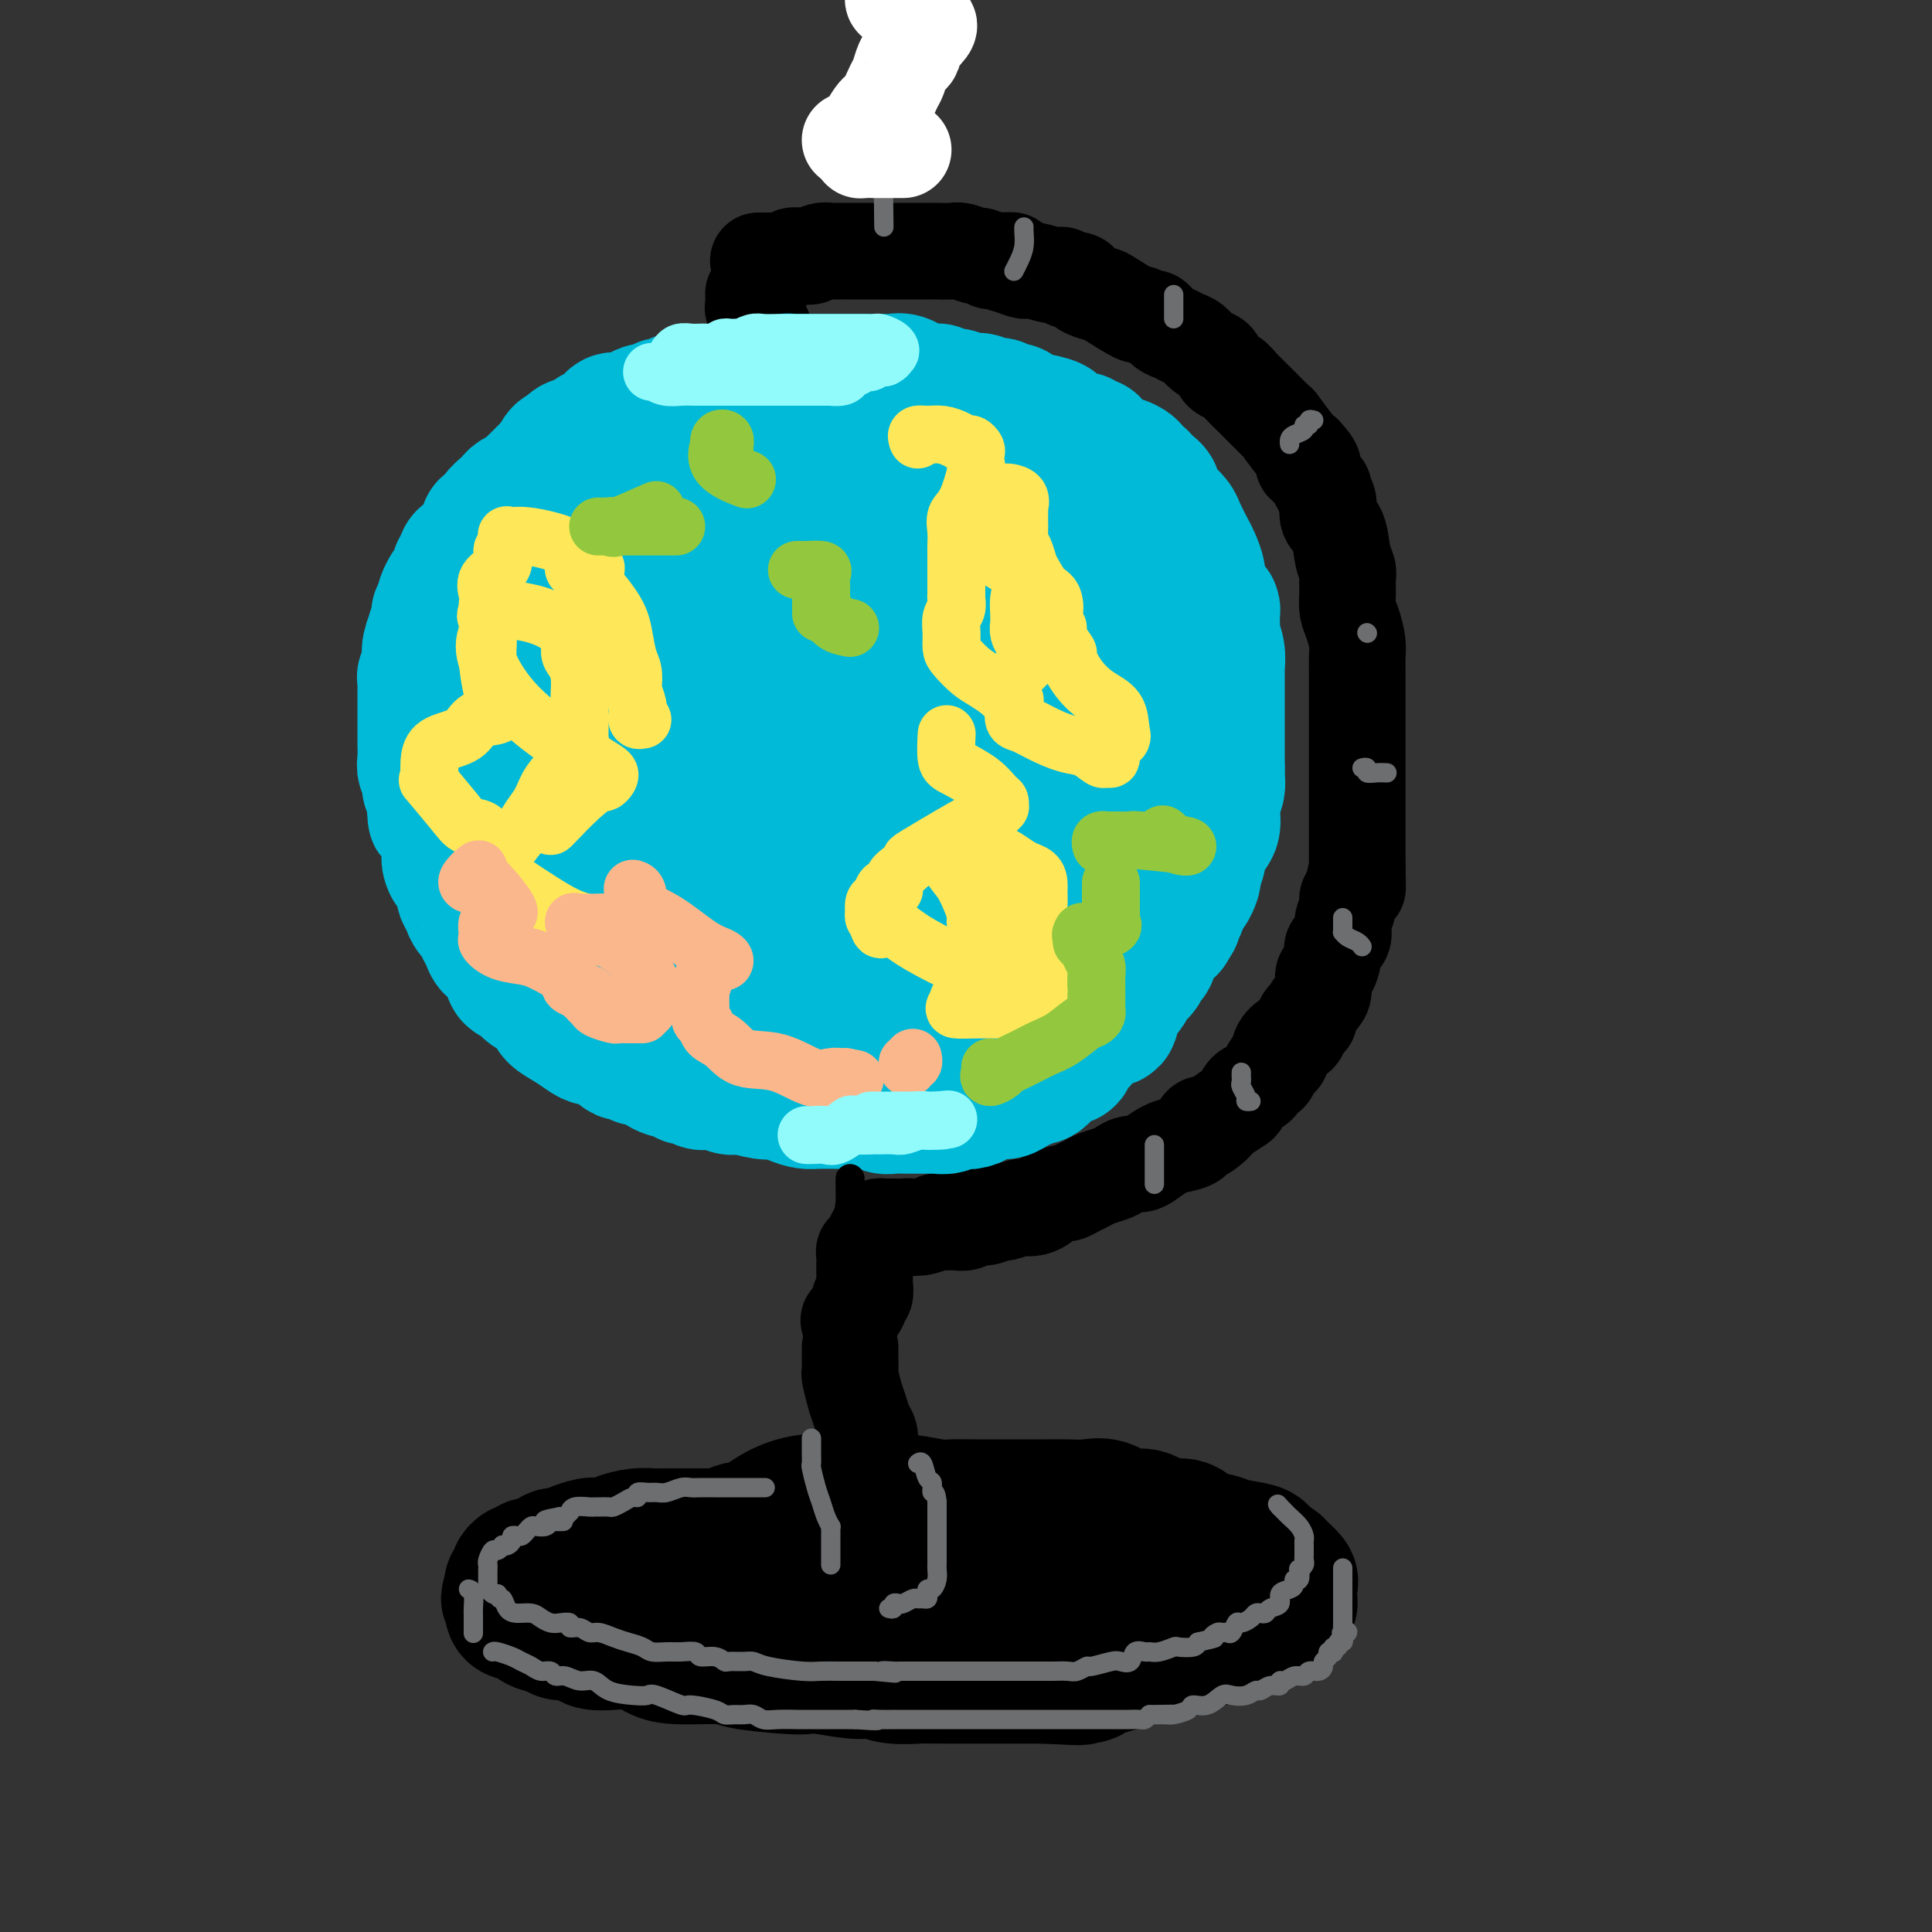 <svg viewBox='0 0 400 400' version='1.1' xmlns='http://www.w3.org/2000/svg' xmlns:xlink='http://www.w3.org/1999/xlink'><rect x="0" y="0" width="400" height="400" fill="#333333" stroke="none"/><g fill='none' stroke='rgb(0,0,0)' stroke-width='28' stroke-linecap='round' stroke-linejoin='round'><path d='M150,318c-0.325,-0.000 -0.649,-0.000 -1,0c-0.351,0.000 -0.728,0.000 -1,0c-0.272,-0.000 -0.439,-0.000 -1,0c-0.561,0.000 -1.515,0.000 -2,0c-0.485,-0.000 -0.500,-0.000 -1,0c-0.500,0.000 -1.484,0.000 -2,0c-0.516,-0.000 -0.562,-0.001 -1,0c-0.438,0.001 -1.266,0.003 -2,0c-0.734,-0.003 -1.374,-0.011 -2,0c-0.626,0.011 -1.236,0.042 -2,0c-0.764,-0.042 -1.680,-0.155 -3,0c-1.320,0.155 -3.044,0.580 -4,1c-0.956,0.420 -1.143,0.835 -2,1c-0.857,0.165 -2.384,0.082 -3,0c-0.616,-0.082 -0.322,-0.161 -1,0c-0.678,0.161 -2.329,0.564 -3,1c-0.671,0.436 -0.364,0.906 -1,1c-0.636,0.094 -2.216,-0.186 -3,0c-0.784,0.186 -0.774,0.838 -1,1c-0.226,0.162 -0.690,-0.168 -1,0c-0.310,0.168 -0.465,0.833 -1,1c-0.535,0.167 -1.449,-0.162 -2,0c-0.551,0.162 -0.740,0.817 -1,1c-0.260,0.183 -0.591,-0.105 -1,0c-0.409,0.105 -0.894,0.602 -1,1c-0.106,0.398 0.168,0.698 0,1c-0.168,0.302 -0.777,0.607 -1,1c-0.223,0.393 -0.060,0.875 0,1c0.060,0.125 0.017,-0.107 0,0c-0.017,0.107 -0.009,0.554 0,1'/><path d='M106,330c-1.383,1.361 -0.341,0.764 0,1c0.341,0.236 -0.018,1.306 0,2c0.018,0.694 0.414,1.013 1,1c0.586,-0.013 1.363,-0.358 2,0c0.637,0.358 1.133,1.419 2,2c0.867,0.581 2.104,0.681 3,1c0.896,0.319 1.452,0.856 2,1c0.548,0.144 1.087,-0.107 2,0c0.913,0.107 2.201,0.571 3,1c0.799,0.429 1.110,0.823 2,1c0.890,0.177 2.358,0.138 4,0c1.642,-0.138 3.459,-0.374 5,0c1.541,0.374 2.807,1.358 4,2c1.193,0.642 2.312,0.943 5,1c2.688,0.057 6.946,-0.129 9,0c2.054,0.129 1.904,0.575 4,1c2.096,0.425 6.437,0.831 9,1c2.563,0.169 3.348,0.102 4,0c0.652,-0.102 1.169,-0.237 3,0c1.831,0.237 4.974,0.848 7,1c2.026,0.152 2.934,-0.155 4,0c1.066,0.155 2.288,0.774 4,1c1.712,0.226 3.912,0.061 5,0c1.088,-0.061 1.062,-0.016 5,0c3.938,0.016 11.839,0.005 16,0c4.161,-0.005 4.580,-0.002 5,0'/><path d='M216,347c12.507,0.622 6.274,0.178 4,0c-2.274,-0.178 -0.589,-0.089 1,0c1.589,0.089 3.083,0.177 4,0c0.917,-0.177 1.258,-0.621 2,-1c0.742,-0.379 1.886,-0.693 3,-1c1.114,-0.307 2.200,-0.607 3,-1c0.800,-0.393 1.315,-0.879 2,-1c0.685,-0.121 1.541,0.122 3,0c1.459,-0.122 3.522,-0.611 5,-1c1.478,-0.389 2.370,-0.679 3,-1c0.630,-0.321 0.996,-0.672 2,-1c1.004,-0.328 2.644,-0.631 4,-1c1.356,-0.369 2.428,-0.802 3,-1c0.572,-0.198 0.643,-0.161 1,0c0.357,0.161 1.000,0.445 2,0c1.000,-0.445 2.358,-1.620 3,-2c0.642,-0.380 0.567,0.034 1,0c0.433,-0.034 1.374,-0.516 2,-1c0.626,-0.484 0.938,-0.970 1,-1c0.062,-0.030 -0.127,0.396 0,0c0.127,-0.396 0.570,-1.613 1,-2c0.430,-0.387 0.847,0.055 1,0c0.153,-0.055 0.040,-0.606 0,-1c-0.040,-0.394 -0.009,-0.629 0,-1c0.009,-0.371 -0.005,-0.877 0,-1c0.005,-0.123 0.027,0.136 0,0c-0.027,-0.136 -0.104,-0.666 0,-1c0.104,-0.334 0.389,-0.471 0,-1c-0.389,-0.529 -1.451,-1.450 -2,-2c-0.549,-0.550 -0.585,-0.729 -1,-1c-0.415,-0.271 -1.207,-0.636 -2,-1'/><path d='M262,323c-0.957,-1.335 -0.849,-1.672 -2,-2c-1.151,-0.328 -3.560,-0.646 -5,-1c-1.440,-0.354 -1.911,-0.744 -3,-1c-1.089,-0.256 -2.797,-0.378 -4,-1c-1.203,-0.622 -1.900,-1.743 -3,-2c-1.100,-0.257 -2.604,0.352 -4,0c-1.396,-0.352 -2.683,-1.663 -4,-2c-1.317,-0.337 -2.665,0.302 -4,0c-1.335,-0.302 -2.657,-1.545 -4,-2c-1.343,-0.455 -2.707,-0.122 -4,0c-1.293,0.122 -2.515,0.033 -4,0c-1.485,-0.033 -3.235,-0.009 -5,0c-1.765,0.009 -3.547,0.003 -5,0c-1.453,-0.003 -2.577,-0.005 -4,0c-1.423,0.005 -3.146,0.015 -5,0c-1.854,-0.015 -3.839,-0.057 -5,0c-1.161,0.057 -1.496,0.211 -3,0c-1.504,-0.211 -4.176,-0.788 -6,-1c-1.824,-0.212 -2.800,-0.058 -4,0c-1.200,0.058 -2.623,0.020 -4,0c-1.377,-0.020 -2.707,-0.022 -4,0c-1.293,0.022 -2.550,0.070 -4,0c-1.450,-0.070 -3.093,-0.256 -5,0c-1.907,0.256 -4.077,0.955 -6,2c-1.923,1.045 -3.598,2.435 -5,3c-1.402,0.565 -2.531,0.306 -4,1c-1.469,0.694 -3.277,2.341 -4,3c-0.723,0.659 -0.362,0.329 0,0'/><path d='M139,327c0.802,0.022 1.605,0.043 2,0c0.395,-0.043 0.383,-0.151 2,0c1.617,0.151 4.864,0.562 7,1c2.136,0.438 3.162,0.902 5,1c1.838,0.098 4.486,-0.170 7,0c2.514,0.170 4.892,0.779 7,1c2.108,0.221 3.947,0.056 6,0c2.053,-0.056 4.321,-0.001 6,0c1.679,0.001 2.770,-0.052 4,0c1.230,0.052 2.598,0.210 4,0c1.402,-0.210 2.836,-0.788 4,-1c1.164,-0.212 2.057,-0.057 3,0c0.943,0.057 1.936,0.015 3,0c1.064,-0.015 2.199,-0.004 4,0c1.801,0.004 4.266,0.001 6,0c1.734,-0.001 2.735,-0.000 4,0c1.265,0.000 2.795,0.000 4,0c1.205,-0.000 2.086,-0.000 3,0c0.914,0.000 1.861,0.000 3,0c1.139,-0.000 2.468,-0.000 3,0c0.532,0.000 0.266,0.000 0,0'/></g>
<g fill='none' stroke='rgb(0,0,0)' stroke-width='20' stroke-linecap='round' stroke-linejoin='round'><path d='M176,279c0.002,0.936 0.003,1.871 0,2c-0.003,0.129 -0.012,-0.549 0,0c0.012,0.549 0.044,2.325 0,3c-0.044,0.675 -0.166,0.250 0,1c0.166,0.750 0.619,2.677 1,4c0.381,1.323 0.691,2.043 1,3c0.309,0.957 0.619,2.150 1,3c0.381,0.850 0.834,1.356 1,2c0.166,0.644 0.044,1.427 0,2c-0.044,0.573 -0.012,0.937 0,2c0.012,1.063 0.003,2.825 0,4c-0.003,1.175 -0.001,1.764 0,2c0.001,0.236 0.000,0.118 0,0'/><path d='M158,70c0.008,0.089 0.016,0.179 0,0c-0.016,-0.179 -0.056,-0.625 0,-1c0.056,-0.375 0.207,-0.678 0,-1c-0.207,-0.322 -0.774,-0.662 -1,-1c-0.226,-0.338 -0.113,-0.672 0,-1c0.113,-0.328 0.226,-0.648 0,-1c-0.226,-0.352 -0.793,-0.735 -1,-1c-0.207,-0.265 -0.056,-0.411 0,-1c0.056,-0.589 0.015,-1.620 0,-2c-0.015,-0.380 -0.004,-0.109 0,0c0.004,0.109 0.002,0.054 0,0'/><path d='M157,54c0.438,-0.000 0.877,-0.000 1,0c0.123,0.000 -0.069,0.001 0,0c0.069,-0.001 0.399,-0.004 1,0c0.601,0.004 1.474,0.015 2,0c0.526,-0.015 0.704,-0.057 1,0c0.296,0.057 0.708,0.212 1,0c0.292,-0.212 0.462,-0.793 1,-1c0.538,-0.207 1.444,-0.041 2,0c0.556,0.041 0.763,-0.041 1,0c0.237,0.041 0.505,0.207 1,0c0.495,-0.207 1.217,-0.788 2,-1c0.783,-0.212 1.627,-0.057 2,0c0.373,0.057 0.275,0.015 1,0c0.725,-0.015 2.275,-0.004 3,0c0.725,0.004 0.627,0.001 1,0c0.373,-0.001 1.219,-0.000 2,0c0.781,0.000 1.499,0.000 2,0c0.501,-0.000 0.785,-0.000 1,0c0.215,0.000 0.361,-0.000 1,0c0.639,0.000 1.771,0.000 2,0c0.229,-0.000 -0.445,-0.000 0,0c0.445,0.000 2.010,0.000 3,0c0.990,-0.000 1.405,-0.001 2,0c0.595,0.001 1.372,0.004 2,0c0.628,-0.004 1.109,-0.016 2,0c0.891,0.016 2.192,0.060 3,0c0.808,-0.060 1.124,-0.222 2,0c0.876,0.222 2.313,0.829 3,1c0.687,0.171 0.625,-0.094 1,0c0.375,0.094 1.188,0.547 2,1'/><path d='M205,54c7.801,-0.043 3.305,-0.151 2,0c-1.305,0.151 0.582,0.561 2,1c1.418,0.439 2.368,0.906 3,1c0.632,0.094 0.946,-0.186 2,0c1.054,0.186 2.846,0.837 4,1c1.154,0.163 1.669,-0.164 2,0c0.331,0.164 0.478,0.818 1,1c0.522,0.182 1.421,-0.108 2,0c0.579,0.108 0.839,0.615 1,1c0.161,0.385 0.223,0.648 1,1c0.777,0.352 2.268,0.792 3,1c0.732,0.208 0.706,0.183 2,1c1.294,0.817 3.908,2.474 5,3c1.092,0.526 0.663,-0.081 1,0c0.337,0.081 1.441,0.848 2,1c0.559,0.152 0.572,-0.311 1,0c0.428,0.311 1.269,1.396 2,2c0.731,0.604 1.351,0.725 2,1c0.649,0.275 1.326,0.702 2,1c0.674,0.298 1.346,0.465 2,1c0.654,0.535 1.292,1.438 2,2c0.708,0.562 1.488,0.783 2,1c0.512,0.217 0.757,0.430 1,1c0.243,0.570 0.482,1.499 1,2c0.518,0.501 1.313,0.576 2,1c0.687,0.424 1.265,1.199 2,2c0.735,0.801 1.625,1.629 3,3c1.375,1.371 3.235,3.285 4,4c0.765,0.715 0.437,0.231 1,1c0.563,0.769 2.018,2.791 3,4c0.982,1.209 1.491,1.604 2,2'/><path d='M270,94c3.758,4.073 0.652,2.257 0,2c-0.652,-0.257 1.150,1.047 2,2c0.850,0.953 0.748,1.557 1,2c0.252,0.443 0.859,0.724 1,1c0.141,0.276 -0.184,0.545 0,1c0.184,0.455 0.876,1.095 1,2c0.124,0.905 -0.321,2.076 0,3c0.321,0.924 1.407,1.601 2,3c0.593,1.399 0.694,3.519 1,5c0.306,1.481 0.817,2.324 1,3c0.183,0.676 0.039,1.185 0,2c-0.039,0.815 0.028,1.936 0,3c-0.028,1.064 -0.151,2.070 0,3c0.151,0.930 0.576,1.785 1,3c0.424,1.215 0.846,2.789 1,4c0.154,1.211 0.041,2.057 0,3c-0.041,0.943 -0.011,1.983 0,3c0.011,1.017 0.003,2.011 0,3c-0.003,0.989 -0.001,1.974 0,3c0.001,1.026 0.000,2.093 0,3c-0.000,0.907 -0.000,1.653 0,3c0.000,1.347 0.000,3.296 0,5c-0.000,1.704 -0.000,3.164 0,4c0.000,0.836 0.000,1.048 0,2c-0.000,0.952 -0.000,2.644 0,4c0.000,1.356 0.000,2.374 0,3c-0.000,0.626 -0.000,0.858 0,2c0.000,1.142 0.000,3.192 0,4c-0.000,0.808 -0.000,0.374 0,1c0.000,0.626 0.000,2.313 0,4'/><path d='M281,180c0.043,7.342 0.151,2.197 0,1c-0.151,-1.197 -0.560,1.556 -1,3c-0.440,1.444 -0.910,1.581 -1,2c-0.090,0.419 0.201,1.122 0,2c-0.201,0.878 -0.894,1.931 -1,3c-0.106,1.069 0.374,2.154 0,3c-0.374,0.846 -1.602,1.452 -2,2c-0.398,0.548 0.035,1.038 0,2c-0.035,0.962 -0.539,2.397 -1,3c-0.461,0.603 -0.879,0.372 -1,1c-0.121,0.628 0.055,2.113 0,3c-0.055,0.887 -0.343,1.177 -1,2c-0.657,0.823 -1.684,2.181 -2,3c-0.316,0.819 0.080,1.101 0,1c-0.080,-0.101 -0.635,-0.583 -1,0c-0.365,0.583 -0.541,2.231 -1,3c-0.459,0.769 -1.203,0.658 -2,1c-0.797,0.342 -1.649,1.138 -2,2c-0.351,0.862 -0.202,1.789 0,2c0.202,0.211 0.457,-0.294 0,0c-0.457,0.294 -1.627,1.389 -2,2c-0.373,0.611 0.051,0.740 0,1c-0.051,0.260 -0.578,0.651 -1,1c-0.422,0.349 -0.741,0.656 -1,1c-0.259,0.344 -0.458,0.726 -1,1c-0.542,0.274 -1.426,0.441 -2,1c-0.574,0.559 -0.836,1.512 -1,2c-0.164,0.488 -0.230,0.512 -1,1c-0.770,0.488 -2.246,1.439 -3,2c-0.754,0.561 -0.787,0.732 -1,1c-0.213,0.268 -0.607,0.634 -1,1'/><path d='M251,233c-3.183,2.907 -2.140,0.676 -2,0c0.140,-0.676 -0.624,0.204 -1,1c-0.376,0.796 -0.366,1.510 -1,2c-0.634,0.490 -1.913,0.758 -3,1c-1.087,0.242 -1.982,0.460 -3,1c-1.018,0.540 -2.158,1.401 -3,2c-0.842,0.599 -1.384,0.934 -2,1c-0.616,0.066 -1.306,-0.137 -2,0c-0.694,0.137 -1.393,0.614 -2,1c-0.607,0.386 -1.123,0.682 -2,1c-0.877,0.318 -2.117,0.659 -3,1c-0.883,0.341 -1.410,0.683 -2,1c-0.590,0.317 -1.242,0.610 -2,1c-0.758,0.390 -1.620,0.879 -2,1c-0.380,0.121 -0.277,-0.125 -1,0c-0.723,0.125 -2.271,0.621 -3,1c-0.729,0.379 -0.637,0.642 -1,1c-0.363,0.358 -1.181,0.813 -2,1c-0.819,0.187 -1.641,0.107 -2,0c-0.359,-0.107 -0.256,-0.240 -1,0c-0.744,0.240 -2.334,0.853 -3,1c-0.666,0.147 -0.406,-0.171 -1,0c-0.594,0.171 -2.040,0.830 -3,1c-0.960,0.170 -1.432,-0.150 -2,0c-0.568,0.150 -1.232,0.771 -2,1c-0.768,0.229 -1.642,0.065 -2,0c-0.358,-0.065 -0.201,-0.031 -1,0c-0.799,0.031 -2.554,0.060 -3,0c-0.446,-0.060 0.418,-0.208 0,0c-0.418,0.208 -2.120,0.774 -3,1c-0.880,0.226 -0.940,0.113 -1,0'/><path d='M190,254c-4.139,0.619 -2.485,0.166 -2,0c0.485,-0.166 -0.198,-0.044 -1,0c-0.802,0.044 -1.721,0.011 -2,0c-0.279,-0.011 0.084,-0.000 0,0c-0.084,0.000 -0.615,-0.011 -1,0c-0.385,0.011 -0.624,0.043 -1,0c-0.376,-0.043 -0.888,-0.162 -1,0c-0.112,0.162 0.176,0.603 0,1c-0.176,0.397 -0.818,0.749 -1,1c-0.182,0.251 0.095,0.399 0,1c-0.095,0.601 -0.561,1.653 -1,2c-0.439,0.347 -0.850,-0.013 -1,0c-0.150,0.013 -0.040,0.399 0,1c0.040,0.601 0.011,1.418 0,2c-0.011,0.582 -0.003,0.928 0,1c0.003,0.072 0.002,-0.132 0,0c-0.002,0.132 -0.005,0.599 0,1c0.005,0.401 0.017,0.735 0,1c-0.017,0.265 -0.065,0.460 0,1c0.065,0.540 0.241,1.424 0,2c-0.241,0.576 -0.900,0.845 -1,1c-0.100,0.155 0.358,0.196 0,1c-0.358,0.804 -1.531,2.373 -2,3c-0.469,0.627 -0.235,0.314 0,0'/></g>
<g fill='none' stroke='rgb(109,110,112)' stroke-width='4' stroke-linecap='round' stroke-linejoin='round'><path d='M168,298c-0.000,-0.212 -0.001,-0.424 0,0c0.001,0.424 0.003,1.485 0,2c-0.003,0.515 -0.012,0.483 0,1c0.012,0.517 0.044,1.584 0,2c-0.044,0.416 -0.166,0.182 0,1c0.166,0.818 0.619,2.688 1,4c0.381,1.312 0.691,2.066 1,3c0.309,0.934 0.619,2.047 1,3c0.381,0.953 0.834,1.747 1,2c0.166,0.253 0.044,-0.034 0,0c-0.044,0.034 -0.012,0.390 0,1c0.012,0.610 0.003,1.473 0,2c-0.003,0.527 -0.001,0.719 0,1c0.001,0.281 0.000,0.650 0,1c-0.000,0.350 -0.000,0.682 0,1c0.000,0.318 0.000,0.624 0,1c-0.000,0.376 -0.000,0.822 0,1c0.000,0.178 0.000,0.089 0,0'/><path d='M184,333c0.449,0.111 0.898,0.222 1,0c0.102,-0.222 -0.141,-0.777 0,-1c0.141,-0.223 0.668,-0.112 1,0c0.332,0.112 0.471,0.227 1,0c0.529,-0.227 1.448,-0.796 2,-1c0.552,-0.204 0.736,-0.045 1,0c0.264,0.045 0.610,-0.025 1,0c0.390,0.025 0.826,0.145 1,0c0.174,-0.145 0.085,-0.553 0,-1c-0.085,-0.447 -0.166,-0.932 0,-1c0.166,-0.068 0.580,0.281 1,0c0.420,-0.281 0.844,-1.192 1,-2c0.156,-0.808 0.042,-1.512 0,-2c-0.042,-0.488 -0.011,-0.760 0,-1c0.011,-0.240 0.003,-0.449 0,-1c-0.003,-0.551 -0.001,-1.443 0,-2c0.001,-0.557 0.000,-0.778 0,-1c-0.000,-0.222 -0.000,-0.444 0,-1c0.000,-0.556 0.000,-1.444 0,-2c-0.000,-0.556 -0.000,-0.779 0,-1c0.000,-0.221 0.000,-0.441 0,-1c-0.000,-0.559 -0.000,-1.458 0,-2c0.000,-0.542 0.000,-0.726 0,-1c-0.000,-0.274 -0.000,-0.637 0,-1'/><path d='M194,311c-0.240,-2.810 -0.838,-1.835 -1,-2c-0.162,-0.165 0.114,-1.470 0,-2c-0.114,-0.530 -0.618,-0.286 -1,-1c-0.382,-0.714 -0.641,-2.384 -1,-3c-0.359,-0.616 -0.817,-0.176 -1,0c-0.183,0.176 -0.092,0.088 0,0'/><path d='M158,308c0.381,-0.000 0.762,-0.000 0,0c-0.762,0.000 -2.665,0.000 -4,0c-1.335,-0.000 -2.100,-0.001 -3,0c-0.900,0.001 -1.936,0.004 -3,0c-1.064,-0.004 -2.158,-0.015 -3,0c-0.842,0.015 -1.432,0.057 -2,0c-0.568,-0.057 -1.112,-0.212 -2,0c-0.888,0.212 -2.118,0.793 -3,1c-0.882,0.207 -1.415,0.041 -2,0c-0.585,-0.041 -1.220,0.044 -2,0c-0.780,-0.044 -1.705,-0.218 -2,0c-0.295,0.218 0.038,0.829 0,1c-0.038,0.171 -0.448,-0.098 -1,0c-0.552,0.098 -1.248,0.562 -2,1c-0.752,0.438 -1.562,0.850 -2,1c-0.438,0.150 -0.506,0.039 -1,0c-0.494,-0.039 -1.415,-0.006 -2,0c-0.585,0.006 -0.836,-0.013 -1,0c-0.164,0.013 -0.243,0.060 -1,0c-0.757,-0.060 -2.192,-0.226 -3,0c-0.808,0.226 -0.990,0.844 -1,1c-0.010,0.156 0.151,-0.150 0,0c-0.151,0.150 -0.615,0.757 -1,1c-0.385,0.243 -0.693,0.121 -1,0'/><path d='M116,314c-6.451,1.150 -1.578,1.026 0,1c1.578,-0.026 -0.141,0.045 -1,0c-0.859,-0.045 -0.860,-0.205 -1,0c-0.140,0.205 -0.419,0.777 -1,1c-0.581,0.223 -1.465,0.099 -2,0c-0.535,-0.099 -0.722,-0.171 -1,0c-0.278,0.171 -0.648,0.584 -1,1c-0.352,0.416 -0.685,0.833 -1,1c-0.315,0.167 -0.610,0.084 -1,0c-0.390,-0.084 -0.874,-0.167 -1,0c-0.126,0.167 0.107,0.585 0,1c-0.107,0.415 -0.553,0.827 -1,1c-0.447,0.173 -0.894,0.106 -1,0c-0.106,-0.106 0.129,-0.250 0,0c-0.129,0.250 -0.623,0.894 -1,1c-0.377,0.106 -0.637,-0.326 -1,0c-0.363,0.326 -0.829,1.411 -1,2c-0.171,0.589 -0.046,0.683 0,1c0.046,0.317 0.012,0.858 0,1c-0.012,0.142 -0.003,-0.116 0,0c0.003,0.116 0.000,0.604 0,1c-0.000,0.396 0.003,0.698 0,1c-0.003,0.302 -0.012,0.603 0,1c0.012,0.397 0.044,0.890 0,1c-0.044,0.110 -0.166,-0.163 0,0c0.166,0.163 0.619,0.761 1,1c0.381,0.239 0.691,0.120 1,0'/><path d='M103,330c0.342,1.515 0.696,0.801 1,1c0.304,0.199 0.557,1.311 1,2c0.443,0.689 1.077,0.955 2,1c0.923,0.045 2.136,-0.133 3,0c0.864,0.133 1.379,0.576 2,1c0.621,0.424 1.349,0.831 2,1c0.651,0.169 1.224,0.102 2,0c0.776,-0.102 1.754,-0.238 2,0c0.246,0.238 -0.240,0.851 0,1c0.240,0.149 1.208,-0.167 2,0c0.792,0.167 1.409,0.818 2,1c0.591,0.182 1.154,-0.105 2,0c0.846,0.105 1.973,0.602 3,1c1.027,0.398 1.954,0.695 3,1c1.046,0.305 2.210,0.616 3,1c0.790,0.384 1.204,0.839 2,1c0.796,0.161 1.974,0.028 3,0c1.026,-0.028 1.900,0.049 3,0c1.100,-0.049 2.425,-0.223 3,0c0.575,0.223 0.398,0.845 1,1c0.602,0.155 1.982,-0.155 3,0c1.018,0.155 1.675,0.776 2,1c0.325,0.224 0.317,0.050 1,0c0.683,-0.050 2.058,0.025 3,0c0.942,-0.025 1.450,-0.150 2,0c0.550,0.150 1.141,0.576 3,1c1.859,0.424 4.984,0.846 7,1c2.016,0.154 2.922,0.041 4,0c1.078,-0.041 2.329,-0.011 4,0c1.671,0.011 3.763,0.003 5,0c1.237,-0.003 1.618,-0.002 2,0'/><path d='M181,346c7.766,0.774 3.182,0.207 2,0c-1.182,-0.207 1.037,-0.056 2,0c0.963,0.056 0.671,0.015 1,0c0.329,-0.015 1.281,-0.004 2,0c0.719,0.004 1.207,0.001 2,0c0.793,-0.001 1.892,-0.000 3,0c1.108,0.000 2.224,0.000 3,0c0.776,-0.000 1.211,-0.000 2,0c0.789,0.000 1.930,0.000 3,0c1.070,-0.000 2.069,-0.000 3,0c0.931,0.000 1.796,0.000 3,0c1.204,-0.000 2.749,-0.000 4,0c1.251,0.000 2.207,0.001 3,0c0.793,-0.001 1.421,-0.004 2,0c0.579,0.004 1.108,0.016 2,0c0.892,-0.016 2.148,-0.061 3,0c0.852,0.061 1.302,0.226 2,0c0.698,-0.226 1.644,-0.843 2,-1c0.356,-0.157 0.122,0.147 1,0c0.878,-0.147 2.869,-0.743 4,-1c1.131,-0.257 1.402,-0.174 2,0c0.598,0.174 1.524,0.440 2,0c0.476,-0.440 0.503,-1.586 1,-2c0.497,-0.414 1.465,-0.097 2,0c0.535,0.097 0.637,-0.026 1,0c0.363,0.026 0.987,0.200 2,0c1.013,-0.200 2.416,-0.775 3,-1c0.584,-0.225 0.350,-0.099 1,0c0.650,0.099 2.186,0.171 3,0c0.814,-0.171 0.907,-0.586 1,-1'/><path d='M248,340c4.809,-1.093 3.330,-0.827 3,-1c-0.330,-0.173 0.489,-0.786 1,-1c0.511,-0.214 0.713,-0.028 1,0c0.287,0.028 0.658,-0.100 1,0c0.342,0.100 0.655,0.430 1,0c0.345,-0.430 0.722,-1.618 1,-2c0.278,-0.382 0.456,0.042 1,0c0.544,-0.042 1.454,-0.550 2,-1c0.546,-0.450 0.729,-0.840 1,-1c0.271,-0.160 0.631,-0.088 1,0c0.369,0.088 0.746,0.192 1,0c0.254,-0.192 0.384,-0.681 1,-1c0.616,-0.319 1.719,-0.468 2,-1c0.281,-0.532 -0.261,-1.447 0,-2c0.261,-0.553 1.324,-0.744 2,-1c0.676,-0.256 0.965,-0.575 1,-1c0.035,-0.425 -0.183,-0.954 0,-1c0.183,-0.046 0.767,0.391 1,0c0.233,-0.391 0.115,-1.610 0,-2c-0.115,-0.390 -0.227,0.050 0,0c0.227,-0.050 0.793,-0.591 1,-1c0.207,-0.409 0.055,-0.687 0,-1c-0.055,-0.313 -0.014,-0.660 0,-1c0.014,-0.340 0.002,-0.671 0,-1c-0.002,-0.329 0.007,-0.655 0,-1c-0.007,-0.345 -0.029,-0.708 0,-1c0.029,-0.292 0.110,-0.512 0,-1c-0.110,-0.488 -0.411,-1.244 -1,-2c-0.589,-0.756 -1.466,-1.511 -2,-2c-0.534,-0.489 -0.724,-0.711 -1,-1c-0.276,-0.289 -0.638,-0.644 -1,-1'/><path d='M265,312c-0.833,-1.000 -0.417,-0.500 0,0'/><path d='M97,329c0.423,0.101 0.845,0.203 1,1c0.155,0.797 0.041,2.291 0,3c-0.041,0.709 -0.011,0.633 0,1c0.011,0.367 0.003,1.176 0,2c-0.003,0.824 -0.001,1.664 0,2c0.001,0.336 0.000,0.168 0,0'/><path d='M102,342c0.131,-0.089 0.261,-0.177 1,0c0.739,0.177 2.086,0.621 3,1c0.914,0.379 1.396,0.694 2,1c0.604,0.306 1.330,0.603 2,1c0.670,0.397 1.285,0.895 2,1c0.715,0.105 1.532,-0.184 2,0c0.468,0.184 0.588,0.840 1,1c0.412,0.160 1.118,-0.178 2,0c0.882,0.178 1.942,0.871 3,1c1.058,0.129 2.114,-0.307 3,0c0.886,0.307 1.600,1.358 3,2c1.400,0.642 3.484,0.875 5,1c1.516,0.125 2.462,0.141 3,0c0.538,-0.141 0.668,-0.440 2,0c1.332,0.440 3.865,1.621 5,2c1.135,0.379 0.870,-0.042 2,0c1.130,0.042 3.654,0.546 5,1c1.346,0.454 1.515,0.857 2,1c0.485,0.143 1.286,0.024 2,0c0.714,-0.024 1.340,0.046 2,0c0.660,-0.046 1.355,-0.209 2,0c0.645,0.209 1.240,0.788 2,1c0.760,0.212 1.686,0.057 3,0c1.314,-0.057 3.016,-0.015 4,0c0.984,0.015 1.251,0.004 2,0c0.749,-0.004 1.979,-0.001 3,0c1.021,0.001 1.834,0.000 2,0c0.166,-0.000 -0.316,-0.000 0,0c0.316,0.000 1.431,0.000 2,0c0.569,-0.000 0.591,-0.000 1,0c0.409,0.000 1.204,0.000 2,0'/><path d='M177,356c6.465,0.464 4.628,0.124 4,0c-0.628,-0.124 -0.047,-0.033 1,0c1.047,0.033 2.558,0.009 3,0c0.442,-0.009 -0.187,-0.002 0,0c0.187,0.002 1.191,0.001 2,0c0.809,-0.001 1.424,-0.000 2,0c0.576,0.000 1.111,0.000 2,0c0.889,-0.000 2.130,-0.000 3,0c0.870,0.000 1.370,0.000 2,0c0.630,-0.000 1.391,-0.000 2,0c0.609,0.000 1.064,0.000 2,0c0.936,-0.000 2.351,-0.000 3,0c0.649,0.000 0.531,0.000 1,0c0.469,-0.000 1.525,-0.000 2,0c0.475,0.000 0.369,0.000 1,0c0.631,-0.000 1.998,0.000 3,0c1.002,-0.000 1.637,-0.000 2,0c0.363,0.000 0.453,0.000 1,0c0.547,-0.000 1.550,-0.000 2,0c0.450,0.000 0.346,0.000 1,0c0.654,-0.000 2.066,-0.000 3,0c0.934,0.000 1.391,0.000 2,0c0.609,-0.000 1.371,-0.000 2,0c0.629,0.000 1.127,0.000 2,0c0.873,-0.000 2.121,-0.000 3,0c0.879,0.000 1.387,0.001 2,0c0.613,-0.001 1.330,-0.003 2,0c0.670,0.003 1.293,0.011 2,0c0.707,-0.011 1.498,-0.041 2,0c0.502,0.041 0.715,0.155 1,0c0.285,-0.155 0.643,-0.577 1,-1'/><path d='M238,355c9.562,-0.152 2.966,-0.031 1,0c-1.966,0.031 0.697,-0.028 2,0c1.303,0.028 1.245,0.144 2,0c0.755,-0.144 2.323,-0.547 3,-1c0.677,-0.453 0.464,-0.958 1,-1c0.536,-0.042 1.821,0.377 3,0c1.179,-0.377 2.252,-1.550 3,-2c0.748,-0.450 1.173,-0.177 2,0c0.827,0.177 2.058,0.259 3,0c0.942,-0.259 1.597,-0.858 2,-1c0.403,-0.142 0.555,0.173 1,0c0.445,-0.173 1.183,-0.835 2,-1c0.817,-0.165 1.715,0.167 2,0c0.285,-0.167 -0.041,-0.833 0,-1c0.041,-0.167 0.448,0.166 1,0c0.552,-0.166 1.248,-0.832 2,-1c0.752,-0.168 1.559,0.162 2,0c0.441,-0.162 0.514,-0.817 1,-1c0.486,-0.183 1.383,0.105 2,0c0.617,-0.105 0.954,-0.603 1,-1c0.046,-0.397 -0.198,-0.694 0,-1c0.198,-0.306 0.836,-0.622 1,-1c0.164,-0.378 -0.148,-0.818 0,-1c0.148,-0.182 0.757,-0.105 1,0c0.243,0.105 0.121,0.239 0,0c-0.121,-0.239 -0.242,-0.851 0,-1c0.242,-0.149 0.849,0.166 1,0c0.151,-0.166 -0.152,-0.814 0,-1c0.152,-0.186 0.758,0.090 1,0c0.242,-0.090 0.121,-0.545 0,-1'/><path d='M278,339c2.011,-1.766 0.539,-1.180 0,-1c-0.539,0.180 -0.144,-0.046 0,0c0.144,0.046 0.039,0.365 0,0c-0.039,-0.365 -0.010,-1.415 0,-2c0.010,-0.585 0.003,-0.707 0,-1c-0.003,-0.293 -0.001,-0.759 0,-1c0.001,-0.241 0.000,-0.258 0,-1c-0.000,-0.742 -0.000,-2.210 0,-3c0.000,-0.790 0.000,-0.902 0,-1c-0.000,-0.098 -0.000,-0.180 0,-1c0.000,-0.820 0.000,-2.377 0,-3c-0.000,-0.623 -0.000,-0.311 0,0'/></g>
<g fill='none' stroke='rgb(0,186,216)' stroke-width='28' stroke-linecap='round' stroke-linejoin='round'><path d='M154,84c0.202,-0.000 0.405,-0.000 0,0c-0.405,0.000 -1.417,0.000 -2,0c-0.583,-0.000 -0.738,-0.000 -1,0c-0.262,0.000 -0.633,0.000 -1,0c-0.367,-0.000 -0.731,-0.001 -1,0c-0.269,0.001 -0.444,0.005 -1,0c-0.556,-0.005 -1.495,-0.017 -2,0c-0.505,0.017 -0.577,0.065 -1,0c-0.423,-0.065 -1.198,-0.243 -2,0c-0.802,0.243 -1.632,0.905 -2,1c-0.368,0.095 -0.273,-0.379 -1,0c-0.727,0.379 -2.276,1.610 -3,2c-0.724,0.390 -0.622,-0.060 -1,0c-0.378,0.060 -1.235,0.631 -2,1c-0.765,0.369 -1.436,0.537 -2,1c-0.564,0.463 -1.019,1.223 -2,2c-0.981,0.777 -2.487,1.573 -3,2c-0.513,0.427 -0.035,0.486 0,1c0.035,0.514 -0.375,1.485 -1,2c-0.625,0.515 -1.466,0.576 -2,1c-0.534,0.424 -0.763,1.211 -1,2c-0.237,0.789 -0.483,1.580 -1,2c-0.517,0.420 -1.305,0.469 -2,1c-0.695,0.531 -1.296,1.546 -2,2c-0.704,0.454 -1.512,0.348 -2,1c-0.488,0.652 -0.656,2.061 -1,3c-0.344,0.939 -0.866,1.406 -1,2c-0.134,0.594 0.118,1.314 0,2c-0.118,0.686 -0.605,1.339 -1,2c-0.395,0.661 -0.697,1.331 -1,2'/><path d='M112,116c-2.564,3.748 -1.475,1.618 -1,1c0.475,-0.618 0.334,0.275 0,1c-0.334,0.725 -0.863,1.281 -1,2c-0.137,0.719 0.118,1.601 0,2c-0.118,0.399 -0.610,0.315 -1,1c-0.390,0.685 -0.679,2.140 -1,3c-0.321,0.860 -0.674,1.126 -1,2c-0.326,0.874 -0.623,2.357 -1,3c-0.377,0.643 -0.833,0.447 -1,1c-0.167,0.553 -0.045,1.853 0,3c0.045,1.147 0.012,2.139 0,3c-0.012,0.861 -0.003,1.590 0,2c0.003,0.410 0.001,0.499 0,1c-0.001,0.501 -0.000,1.413 0,2c0.000,0.587 0.000,0.847 0,1c-0.000,0.153 -0.000,0.198 0,1c0.000,0.802 0.000,2.361 0,3c-0.000,0.639 -0.000,0.359 0,1c0.000,0.641 -0.000,2.202 0,3c0.000,0.798 0.000,0.833 0,1c-0.000,0.167 -0.000,0.468 0,1c0.000,0.532 0.000,1.296 0,2c-0.000,0.704 -0.000,1.348 0,2c0.000,0.652 0.000,1.311 0,2c-0.000,0.689 -0.001,1.407 0,2c0.001,0.593 0.004,1.061 0,2c-0.004,0.939 -0.015,2.348 0,3c0.015,0.652 0.056,0.546 0,1c-0.056,0.454 -0.207,1.468 0,2c0.207,0.532 0.774,0.580 1,1c0.226,0.420 0.113,1.210 0,2'/><path d='M106,173c0.389,6.353 0.861,3.236 1,2c0.139,-1.236 -0.055,-0.591 0,0c0.055,0.591 0.358,1.127 1,2c0.642,0.873 1.624,2.083 2,3c0.376,0.917 0.147,1.540 0,2c-0.147,0.460 -0.213,0.756 0,1c0.213,0.244 0.704,0.436 1,1c0.296,0.564 0.398,1.501 1,2c0.602,0.499 1.704,0.561 2,1c0.296,0.439 -0.215,1.255 0,2c0.215,0.745 1.157,1.419 2,2c0.843,0.581 1.588,1.067 2,2c0.412,0.933 0.491,2.311 1,3c0.509,0.689 1.450,0.689 2,1c0.550,0.311 0.711,0.933 1,2c0.289,1.067 0.708,2.577 1,3c0.292,0.423 0.458,-0.242 1,0c0.542,0.242 1.458,1.393 2,2c0.542,0.607 0.708,0.672 1,1c0.292,0.328 0.711,0.919 1,1c0.289,0.081 0.450,-0.347 1,0c0.550,0.347 1.491,1.469 2,2c0.509,0.531 0.587,0.470 1,1c0.413,0.530 1.161,1.652 2,2c0.839,0.348 1.769,-0.079 2,0c0.231,0.079 -0.236,0.665 0,1c0.236,0.335 1.177,0.420 2,1c0.823,0.580 1.529,1.656 2,2c0.471,0.344 0.706,-0.045 1,0c0.294,0.045 0.647,0.522 1,1'/><path d='M142,216c3.584,2.346 3.044,1.209 3,1c-0.044,-0.209 0.410,0.508 1,1c0.590,0.492 1.318,0.758 2,1c0.682,0.242 1.319,0.460 2,1c0.681,0.540 1.407,1.400 2,2c0.593,0.600 1.053,0.938 2,1c0.947,0.062 2.379,-0.151 3,0c0.621,0.151 0.430,0.667 1,1c0.570,0.333 1.901,0.481 3,1c1.099,0.519 1.967,1.407 3,2c1.033,0.593 2.230,0.891 3,1c0.770,0.109 1.113,0.029 2,0c0.887,-0.029 2.316,-0.008 3,0c0.684,0.008 0.621,0.002 1,0c0.379,-0.002 1.200,-0.002 2,0c0.800,0.002 1.580,0.004 2,0c0.420,-0.004 0.482,-0.015 1,0c0.518,0.015 1.494,0.057 2,0c0.506,-0.057 0.543,-0.211 1,0c0.457,0.211 1.335,0.789 2,1c0.665,0.211 1.119,0.056 2,0c0.881,-0.056 2.189,-0.014 3,0c0.811,0.014 1.124,0.000 2,0c0.876,-0.000 2.314,0.014 3,0c0.686,-0.014 0.621,-0.055 1,0c0.379,0.055 1.204,0.208 2,0c0.796,-0.208 1.564,-0.777 2,-1c0.436,-0.223 0.539,-0.101 1,0c0.461,0.101 1.278,0.181 2,0c0.722,-0.181 1.349,-0.623 2,-1c0.651,-0.377 1.325,-0.688 2,-1'/><path d='M205,226c1.985,-0.421 2.448,0.027 3,0c0.552,-0.027 1.194,-0.528 2,-1c0.806,-0.472 1.775,-0.914 2,-1c0.225,-0.086 -0.296,0.184 0,0c0.296,-0.184 1.407,-0.823 2,-1c0.593,-0.177 0.668,0.106 1,0c0.332,-0.106 0.920,-0.602 1,-1c0.080,-0.398 -0.348,-0.697 0,-1c0.348,-0.303 1.473,-0.610 2,-1c0.527,-0.390 0.456,-0.864 1,-1c0.544,-0.136 1.703,0.067 2,0c0.297,-0.067 -0.267,-0.402 0,-1c0.267,-0.598 1.366,-1.457 2,-2c0.634,-0.543 0.805,-0.771 1,-1c0.195,-0.229 0.416,-0.461 1,-1c0.584,-0.539 1.533,-1.386 2,-2c0.467,-0.614 0.454,-0.995 1,-1c0.546,-0.005 1.652,0.364 2,0c0.348,-0.364 -0.060,-1.463 0,-2c0.060,-0.537 0.589,-0.511 1,-1c0.411,-0.489 0.706,-1.492 1,-2c0.294,-0.508 0.589,-0.521 1,-1c0.411,-0.479 0.937,-1.423 1,-2c0.063,-0.577 -0.339,-0.787 0,-1c0.339,-0.213 1.419,-0.428 2,-1c0.581,-0.572 0.662,-1.501 1,-2c0.338,-0.499 0.933,-0.567 1,-1c0.067,-0.433 -0.394,-1.229 0,-2c0.394,-0.771 1.645,-1.515 2,-2c0.355,-0.485 -0.184,-0.710 0,-1c0.184,-0.290 1.092,-0.645 2,-1'/><path d='M242,192c2.100,-3.342 1.350,-2.196 1,-2c-0.350,0.196 -0.301,-0.559 0,-1c0.301,-0.441 0.855,-0.570 1,-1c0.145,-0.430 -0.119,-1.161 0,-2c0.119,-0.839 0.620,-1.785 1,-2c0.380,-0.215 0.641,0.301 1,0c0.359,-0.301 0.818,-1.417 1,-2c0.182,-0.583 0.087,-0.631 0,-1c-0.087,-0.369 -0.167,-1.058 0,-2c0.167,-0.942 0.581,-2.135 1,-3c0.419,-0.865 0.843,-1.402 1,-2c0.157,-0.598 0.046,-1.259 0,-2c-0.046,-0.741 -0.027,-1.564 0,-2c0.027,-0.436 0.064,-0.486 0,-1c-0.064,-0.514 -0.227,-1.493 0,-2c0.227,-0.507 0.846,-0.541 1,-1c0.154,-0.459 -0.155,-1.343 0,-2c0.155,-0.657 0.774,-1.088 1,-2c0.226,-0.912 0.061,-2.306 0,-3c-0.061,-0.694 -0.016,-0.689 0,-1c0.016,-0.311 0.004,-0.938 0,-2c-0.004,-1.062 -0.001,-2.560 0,-3c0.001,-0.440 0.000,0.176 0,0c-0.000,-0.176 -0.000,-1.146 0,-2c0.000,-0.854 0.001,-1.594 0,-2c-0.001,-0.406 -0.004,-0.480 0,-1c0.004,-0.520 0.015,-1.487 0,-2c-0.015,-0.513 -0.056,-0.570 0,-1c0.056,-0.430 0.207,-1.231 0,-2c-0.207,-0.769 -0.774,-1.505 -1,-2c-0.226,-0.495 -0.113,-0.747 0,-1'/><path d='M250,140c-0.106,-3.760 0.129,-2.159 0,-2c-0.129,0.159 -0.622,-1.124 -1,-2c-0.378,-0.876 -0.641,-1.347 -1,-2c-0.359,-0.653 -0.813,-1.490 -1,-2c-0.187,-0.510 -0.105,-0.695 0,-1c0.105,-0.305 0.235,-0.730 0,-1c-0.235,-0.270 -0.836,-0.385 -1,-1c-0.164,-0.615 0.108,-1.729 0,-2c-0.108,-0.271 -0.596,0.303 -1,0c-0.404,-0.303 -0.724,-1.481 -1,-2c-0.276,-0.519 -0.508,-0.378 -1,-1c-0.492,-0.622 -1.245,-2.008 -2,-3c-0.755,-0.992 -1.511,-1.589 -2,-2c-0.489,-0.411 -0.709,-0.635 -1,-1c-0.291,-0.365 -0.652,-0.872 -1,-1c-0.348,-0.128 -0.682,0.123 -1,0c-0.318,-0.123 -0.620,-0.622 -1,-1c-0.380,-0.378 -0.838,-0.636 -1,-1c-0.162,-0.364 -0.027,-0.832 0,-1c0.027,-0.168 -0.053,-0.034 0,0c0.053,0.034 0.240,-0.031 0,0c-0.240,0.031 -0.908,0.158 -1,0c-0.092,-0.158 0.392,-0.602 0,-1c-0.392,-0.398 -1.659,-0.751 -2,-1c-0.341,-0.249 0.246,-0.393 0,-1c-0.246,-0.607 -1.324,-1.678 -2,-2c-0.676,-0.322 -0.951,0.106 -1,0c-0.049,-0.106 0.129,-0.744 0,-1c-0.129,-0.256 -0.564,-0.128 -1,0'/><path d='M227,108c-2.789,-2.731 -1.261,-1.059 -1,-1c0.261,0.059 -0.746,-1.495 -1,-2c-0.254,-0.505 0.245,0.038 0,0c-0.245,-0.038 -1.232,-0.656 -2,-1c-0.768,-0.344 -1.315,-0.416 -2,-1c-0.685,-0.584 -1.507,-1.682 -2,-2c-0.493,-0.318 -0.657,0.145 -1,0c-0.343,-0.145 -0.866,-0.899 -2,-2c-1.134,-1.101 -2.879,-2.550 -4,-3c-1.121,-0.450 -1.619,0.100 -2,0c-0.381,-0.100 -0.645,-0.850 -1,-1c-0.355,-0.150 -0.802,0.301 -2,0c-1.198,-0.301 -3.147,-1.353 -4,-2c-0.853,-0.647 -0.610,-0.891 -1,-1c-0.390,-0.109 -1.414,-0.085 -2,0c-0.586,0.085 -0.734,0.230 -1,0c-0.266,-0.230 -0.651,-0.835 -1,-1c-0.349,-0.165 -0.664,0.109 -1,0c-0.336,-0.109 -0.695,-0.603 -1,-1c-0.305,-0.397 -0.558,-0.699 -1,-1c-0.442,-0.301 -1.074,-0.603 -2,-1c-0.926,-0.397 -2.146,-0.890 -3,-1c-0.854,-0.110 -1.341,0.163 -2,0c-0.659,-0.163 -1.488,-0.762 -2,-1c-0.512,-0.238 -0.706,-0.116 -1,0c-0.294,0.116 -0.689,0.227 -1,0c-0.311,-0.227 -0.537,-0.793 -1,-1c-0.463,-0.207 -1.163,-0.056 -2,0c-0.837,0.056 -1.811,0.016 -3,0c-1.189,-0.016 -2.595,-0.008 -4,0'/><path d='M174,85c-3.515,-0.552 -4.304,-0.933 -5,-1c-0.696,-0.067 -1.299,0.178 -2,0c-0.701,-0.178 -1.501,-0.780 -2,-1c-0.499,-0.220 -0.697,-0.059 -1,0c-0.303,0.059 -0.712,0.016 -1,0c-0.288,-0.016 -0.455,-0.004 -1,0c-0.545,0.004 -1.468,0.001 -2,0c-0.532,-0.001 -0.671,-0.000 -1,0c-0.329,0.000 -0.847,0.000 -1,0c-0.153,-0.000 0.057,-0.000 0,0c-0.057,0.000 -0.383,0.000 -1,0c-0.617,-0.000 -1.524,-0.000 -2,0c-0.476,0.000 -0.519,0.000 -1,0c-0.481,-0.000 -1.399,-0.000 -2,0c-0.601,0.000 -0.886,0.000 -1,0c-0.114,-0.000 -0.057,-0.000 0,0'/><path d='M149,85c-0.118,-0.453 -0.235,-0.905 0,-1c0.235,-0.095 0.823,0.168 1,0c0.177,-0.168 -0.056,-0.767 0,-1c0.056,-0.233 0.400,-0.101 1,0c0.600,0.101 1.454,0.172 2,0c0.546,-0.172 0.782,-0.586 1,-1c0.218,-0.414 0.416,-0.828 1,-1c0.584,-0.172 1.553,-0.102 2,0c0.447,0.102 0.371,0.238 1,0c0.629,-0.238 1.964,-0.848 3,-1c1.036,-0.152 1.772,0.156 2,0c0.228,-0.156 -0.052,-0.774 0,-1c0.052,-0.226 0.437,-0.061 1,0c0.563,0.061 1.305,0.016 2,0c0.695,-0.016 1.343,-0.004 2,0c0.657,0.004 1.324,0.001 2,0c0.676,-0.001 1.361,-0.000 2,0c0.639,0.000 1.231,0.000 2,0c0.769,-0.000 1.715,-0.000 2,0c0.285,0.000 -0.092,-0.000 0,0c0.092,0.000 0.654,0.000 1,0c0.346,-0.000 0.478,-0.000 1,0c0.522,0.000 1.435,0.000 2,0c0.565,-0.000 0.784,-0.002 1,0c0.216,0.002 0.431,0.006 1,0c0.569,-0.006 1.493,-0.022 2,0c0.507,0.022 0.598,0.083 1,0c0.402,-0.083 1.115,-0.309 2,0c0.885,0.309 1.943,1.155 3,2'/><path d='M190,81c4.918,0.244 4.212,-0.144 4,0c-0.212,0.144 0.069,0.822 1,1c0.931,0.178 2.510,-0.145 3,0c0.490,0.145 -0.110,0.757 0,1c0.110,0.243 0.932,0.117 2,0c1.068,-0.117 2.384,-0.223 3,0c0.616,0.223 0.533,0.777 1,1c0.467,0.223 1.486,0.115 2,0c0.514,-0.115 0.524,-0.237 1,0c0.476,0.237 1.420,0.833 2,1c0.580,0.167 0.798,-0.096 1,0c0.202,0.096 0.390,0.552 1,1c0.610,0.448 1.643,0.890 2,1c0.357,0.110 0.037,-0.110 1,0c0.963,0.110 3.209,0.550 4,1c0.791,0.450 0.128,0.909 0,1c-0.128,0.091 0.280,-0.187 1,0c0.720,0.187 1.751,0.839 2,1c0.249,0.161 -0.283,-0.167 0,0c0.283,0.167 1.382,0.830 2,1c0.618,0.170 0.755,-0.153 1,0c0.245,0.153 0.600,0.783 1,1c0.400,0.217 0.847,0.023 1,0c0.153,-0.023 0.012,0.126 1,1c0.988,0.874 3.105,2.473 4,3c0.895,0.527 0.568,-0.018 1,0c0.432,0.018 1.621,0.599 2,1c0.379,0.401 -0.053,0.623 0,1c0.053,0.377 0.591,0.909 1,1c0.409,0.091 0.688,-0.260 1,0c0.312,0.260 0.656,1.130 1,2'/><path d='M237,101c3.119,1.920 1.417,0.220 1,0c-0.417,-0.220 0.450,1.041 1,2c0.550,0.959 0.781,1.616 1,2c0.219,0.384 0.426,0.496 1,1c0.574,0.504 1.517,1.399 2,2c0.483,0.601 0.507,0.909 1,2c0.493,1.091 1.457,2.966 2,4c0.543,1.034 0.667,1.228 1,2c0.333,0.772 0.877,2.123 1,3c0.123,0.877 -0.173,1.282 0,2c0.173,0.718 0.817,1.750 1,2c0.183,0.250 -0.095,-0.281 0,0c0.095,0.281 0.562,1.375 1,2c0.438,0.625 0.849,0.782 1,1c0.151,0.218 0.044,0.498 0,1c-0.044,0.502 -0.026,1.228 0,2c0.026,0.772 0.060,1.592 0,2c-0.060,0.408 -0.212,0.405 0,1c0.212,0.595 0.789,1.787 1,3c0.211,1.213 0.057,2.447 0,3c-0.057,0.553 -0.015,0.426 0,1c0.015,0.574 0.004,1.849 0,3c-0.004,1.151 -0.001,2.176 0,3c0.001,0.824 0.000,1.446 0,2c-0.000,0.554 -0.000,1.041 0,2c0.000,0.959 0.000,2.390 0,3c-0.000,0.610 -0.000,0.401 0,1c0.000,0.599 0.000,2.007 0,3c-0.000,0.993 -0.000,1.569 0,2c0.000,0.431 0.000,0.715 0,1'/><path d='M252,159c0.136,5.774 -0.023,3.709 0,3c0.023,-0.709 0.228,-0.060 0,1c-0.228,1.060 -0.887,2.533 -1,4c-0.113,1.467 0.322,2.929 0,4c-0.322,1.071 -1.400,1.753 -2,3c-0.600,1.247 -0.721,3.061 -1,4c-0.279,0.939 -0.716,1.004 -1,2c-0.284,0.996 -0.414,2.923 -1,4c-0.586,1.077 -1.627,1.303 -2,2c-0.373,0.697 -0.077,1.865 -1,3c-0.923,1.135 -3.066,2.238 -4,3c-0.934,0.762 -0.659,1.184 -2,2c-1.341,0.816 -4.297,2.026 -6,3c-1.703,0.974 -2.153,1.711 -4,3c-1.847,1.289 -5.089,3.130 -6,4c-0.911,0.870 0.511,0.769 0,1c-0.511,0.231 -2.955,0.793 -4,1c-1.045,0.207 -0.690,0.058 -1,0c-0.310,-0.058 -1.286,-0.026 -2,0c-0.714,0.026 -1.167,0.045 -2,0c-0.833,-0.045 -2.046,-0.156 -3,0c-0.954,0.156 -1.648,0.578 -3,1c-1.352,0.422 -3.360,0.845 -5,1c-1.640,0.155 -2.910,0.041 -4,0c-1.090,-0.041 -1.998,-0.011 -3,0c-1.002,0.011 -2.098,0.003 -3,0c-0.902,-0.003 -1.609,-0.001 -3,0c-1.391,0.001 -3.466,0.000 -5,0c-1.534,-0.000 -2.528,-0.000 -4,0c-1.472,0.000 -3.420,0.000 -5,0c-1.580,-0.000 -2.790,-0.000 -4,0'/><path d='M170,208c-8.386,0.686 -3.850,0.401 -3,0c0.850,-0.401 -1.984,-0.920 -3,-1c-1.016,-0.080 -0.213,0.278 -1,0c-0.787,-0.278 -3.164,-1.191 -5,-2c-1.836,-0.809 -3.132,-1.515 -4,-2c-0.868,-0.485 -1.310,-0.748 -2,-1c-0.690,-0.252 -1.630,-0.491 -3,-1c-1.370,-0.509 -3.170,-1.288 -4,-2c-0.830,-0.712 -0.689,-1.357 -1,-3c-0.311,-1.643 -1.075,-4.284 -2,-7c-0.925,-2.716 -2.013,-5.508 -3,-8c-0.987,-2.492 -1.875,-4.682 -3,-9c-1.125,-4.318 -2.486,-10.762 -3,-15c-0.514,-4.238 -0.179,-6.270 0,-8c0.179,-1.730 0.202,-3.158 1,-5c0.798,-1.842 2.371,-4.098 3,-5c0.629,-0.902 0.315,-0.451 0,0'/><path d='M162,97c0.059,-0.449 0.118,-0.898 0,-1c-0.118,-0.102 -0.415,0.143 -1,0c-0.585,-0.143 -1.460,-0.675 -3,0c-1.540,0.675 -3.746,2.558 -6,4c-2.254,1.442 -4.555,2.443 -7,4c-2.445,1.557 -5.033,3.670 -7,6c-1.967,2.330 -3.312,4.878 -5,7c-1.688,2.122 -3.720,3.820 -5,6c-1.280,2.180 -1.807,4.843 -2,7c-0.193,2.157 -0.053,3.809 0,6c0.053,2.191 0.019,4.920 1,7c0.981,2.080 2.977,3.510 8,7c5.023,3.490 13.072,9.039 19,12c5.928,2.961 9.733,3.333 14,4c4.267,0.667 8.995,1.628 13,2c4.005,0.372 7.287,0.153 10,0c2.713,-0.153 4.857,-0.242 7,-1c2.143,-0.758 4.286,-2.187 5,-4c0.714,-1.813 -0.000,-4.012 0,-6c0.000,-1.988 0.716,-3.767 1,-6c0.284,-2.233 0.138,-4.920 0,-8c-0.138,-3.080 -0.269,-6.555 -1,-9c-0.731,-2.445 -2.063,-3.862 -3,-5c-0.937,-1.138 -1.479,-1.998 -3,-3c-1.521,-1.002 -4.022,-2.147 -7,-3c-2.978,-0.853 -6.434,-1.413 -10,-2c-3.566,-0.587 -7.243,-1.202 -10,-1c-2.757,0.202 -4.595,1.219 -7,3c-2.405,1.781 -5.378,4.326 -7,7c-1.622,2.674 -1.892,5.478 -2,8c-0.108,2.522 -0.054,4.761 0,7'/><path d='M154,145c-0.511,3.652 -0.790,5.282 0,7c0.790,1.718 2.648,3.525 5,5c2.352,1.475 5.199,2.619 8,3c2.801,0.381 5.555,0.000 9,0c3.445,-0.000 7.582,0.381 12,0c4.418,-0.381 9.119,-1.525 13,-3c3.881,-1.475 6.942,-3.282 9,-5c2.058,-1.718 3.113,-3.347 4,-5c0.887,-1.653 1.608,-3.332 2,-5c0.392,-1.668 0.457,-3.327 0,-5c-0.457,-1.673 -1.436,-3.361 -3,-5c-1.564,-1.639 -3.711,-3.228 -6,-4c-2.289,-0.772 -4.718,-0.727 -7,-1c-2.282,-0.273 -4.418,-0.865 -8,-1c-3.582,-0.135 -8.610,0.187 -12,1c-3.390,0.813 -5.142,2.117 -7,4c-1.858,1.883 -3.824,4.345 -5,7c-1.176,2.655 -1.563,5.504 -2,8c-0.437,2.496 -0.924,4.641 0,8c0.924,3.359 3.257,7.933 4,10c0.743,2.067 -0.106,1.628 3,3c3.106,1.372 10.168,4.555 14,6c3.832,1.445 4.435,1.150 6,1c1.565,-0.150 4.091,-0.156 7,0c2.909,0.156 6.201,0.475 9,0c2.799,-0.475 5.105,-1.745 7,-3c1.895,-1.255 3.381,-2.497 5,-4c1.619,-1.503 3.372,-3.269 4,-5c0.628,-1.731 0.131,-3.428 0,-6c-0.131,-2.572 0.106,-6.021 0,-8c-0.106,-1.979 -0.553,-2.490 -1,-3'/><path d='M224,145c-1.738,-3.784 -5.582,-4.744 -7,-5c-1.418,-0.256 -0.410,0.192 -2,0c-1.590,-0.192 -5.776,-1.025 -9,-1c-3.224,0.025 -5.484,0.907 -8,3c-2.516,2.093 -5.286,5.395 -8,8c-2.714,2.605 -5.370,4.512 -7,7c-1.630,2.488 -2.232,5.556 -3,8c-0.768,2.444 -1.701,4.264 -2,6c-0.299,1.736 0.038,3.388 0,5c-0.038,1.612 -0.450,3.185 0,4c0.450,0.815 1.761,0.872 3,1c1.239,0.128 2.405,0.326 4,0c1.595,-0.326 3.619,-1.178 8,-3c4.381,-1.822 11.121,-4.616 16,-7c4.879,-2.384 7.898,-4.359 11,-7c3.102,-2.641 6.286,-5.947 8,-8c1.714,-2.053 1.957,-2.854 2,-4c0.043,-1.146 -0.113,-2.638 0,-4c0.113,-1.362 0.494,-2.596 -1,-5c-1.494,-2.404 -4.862,-5.979 -8,-9c-3.138,-3.021 -6.044,-5.489 -9,-8c-2.956,-2.511 -5.962,-5.065 -8,-7c-2.038,-1.935 -3.108,-3.252 -4,-4c-0.892,-0.748 -1.605,-0.929 -2,-1c-0.395,-0.071 -0.471,-0.034 -1,0c-0.529,0.034 -1.512,0.064 -3,0c-1.488,-0.064 -3.481,-0.223 -6,0c-2.519,0.223 -5.563,0.829 -10,2c-4.437,1.171 -10.268,2.906 -15,5c-4.732,2.094 -8.366,4.547 -12,7'/><path d='M151,128c-5.699,3.232 -6.447,5.313 -8,8c-1.553,2.687 -3.913,5.981 -5,9c-1.087,3.019 -0.902,5.765 -1,8c-0.098,2.235 -0.478,3.961 0,6c0.478,2.039 1.816,4.391 3,6c1.184,1.609 2.214,2.477 5,3c2.786,0.523 7.328,0.703 11,1c3.672,0.297 6.472,0.711 9,0c2.528,-0.711 4.782,-2.548 7,-4c2.218,-1.452 4.398,-2.519 6,-4c1.602,-1.481 2.625,-3.376 3,-5c0.375,-1.624 0.101,-2.976 0,-4c-0.101,-1.024 -0.029,-1.721 0,-2c0.029,-0.279 0.014,-0.139 0,0'/><path d='M174,147c-2.711,-0.011 -5.423,-0.023 -7,0c-1.577,0.023 -2.020,0.080 -5,2c-2.980,1.920 -8.497,5.702 -11,9c-2.503,3.298 -1.993,6.110 -2,9c-0.007,2.890 -0.530,5.856 0,8c0.530,2.144 2.115,3.464 4,5c1.885,1.536 4.072,3.287 7,5c2.928,1.713 6.598,3.388 10,4c3.402,0.612 6.535,0.162 9,0c2.465,-0.162 4.262,-0.036 6,0c1.738,0.036 3.417,-0.018 5,0c1.583,0.018 3.069,0.109 4,0c0.931,-0.109 1.308,-0.419 2,-1c0.692,-0.581 1.701,-1.434 2,-2c0.299,-0.566 -0.112,-0.845 0,-2c0.112,-1.155 0.746,-3.187 1,-4c0.254,-0.813 0.127,-0.406 0,0'/><path d='M207,167c-0.014,-0.004 -0.028,-0.007 0,0c0.028,0.007 0.097,0.026 1,0c0.903,-0.026 2.638,-0.096 4,0c1.362,0.096 2.351,0.357 4,1c1.649,0.643 3.959,1.669 5,2c1.041,0.331 0.815,-0.034 1,0c0.185,0.034 0.782,0.465 1,1c0.218,0.535 0.057,1.172 0,2c-0.057,0.828 -0.010,1.845 0,3c0.010,1.155 -0.019,2.446 0,4c0.019,1.554 0.084,3.371 0,5c-0.084,1.629 -0.319,3.070 0,4c0.319,0.930 1.190,1.349 -1,2c-2.190,0.651 -7.441,1.533 -10,2c-2.559,0.467 -2.427,0.518 -5,1c-2.573,0.482 -7.852,1.396 -12,2c-4.148,0.604 -7.164,0.897 -10,1c-2.836,0.103 -5.492,0.017 -7,0c-1.508,-0.017 -1.868,0.037 -2,0c-0.132,-0.037 -0.036,-0.164 0,-1c0.036,-0.836 0.010,-2.382 0,-3c-0.010,-0.618 -0.005,-0.309 0,0'/><path d='M155,82c-0.468,0.000 -0.937,0.000 -1,0c-0.063,-0.000 0.279,-0.000 0,0c-0.279,0.000 -1.178,0.000 -2,0c-0.822,-0.000 -1.568,-0.001 -2,0c-0.432,0.001 -0.550,0.004 -1,0c-0.450,-0.004 -1.234,-0.015 -2,0c-0.766,0.015 -1.516,0.057 -2,0c-0.484,-0.057 -0.703,-0.211 -1,0c-0.297,0.211 -0.671,0.788 -1,1c-0.329,0.212 -0.613,0.061 -1,0c-0.387,-0.061 -0.877,-0.030 -1,0c-0.123,0.030 0.122,0.060 0,0c-0.122,-0.060 -0.609,-0.208 -1,0c-0.391,0.208 -0.685,0.773 -1,1c-0.315,0.227 -0.652,0.116 -1,0c-0.348,-0.116 -0.709,-0.238 -1,0c-0.291,0.238 -0.514,0.834 -1,1c-0.486,0.166 -1.234,-0.100 -2,0c-0.766,0.100 -1.549,0.566 -2,1c-0.451,0.434 -0.571,0.837 -1,1c-0.429,0.163 -1.166,0.086 -2,0c-0.834,-0.086 -1.764,-0.181 -2,0c-0.236,0.181 0.221,0.640 0,1c-0.221,0.360 -1.119,0.622 -2,1c-0.881,0.378 -1.745,0.871 -2,1c-0.255,0.129 0.100,-0.105 0,0c-0.100,0.105 -0.654,0.550 -1,1c-0.346,0.450 -0.485,0.904 -1,1c-0.515,0.096 -1.408,-0.166 -2,0c-0.592,0.166 -0.883,0.762 -1,1c-0.117,0.238 -0.058,0.119 0,0'/><path d='M118,93c-4.052,1.885 -0.682,1.096 0,1c0.682,-0.096 -1.323,0.499 -2,1c-0.677,0.501 -0.027,0.908 0,1c0.027,0.092 -0.570,-0.130 -1,0c-0.430,0.130 -0.693,0.612 -1,1c-0.307,0.388 -0.659,0.681 -1,1c-0.341,0.319 -0.673,0.663 -1,1c-0.327,0.337 -0.651,0.667 -1,1c-0.349,0.333 -0.725,0.668 -1,1c-0.275,0.332 -0.450,0.662 -1,1c-0.550,0.338 -1.476,0.686 -2,1c-0.524,0.314 -0.646,0.595 -1,1c-0.354,0.405 -0.940,0.935 -1,1c-0.060,0.065 0.405,-0.335 0,0c-0.405,0.335 -1.681,1.407 -2,2c-0.319,0.593 0.318,0.709 0,1c-0.318,0.291 -1.591,0.757 -2,1c-0.409,0.243 0.045,0.265 0,1c-0.045,0.735 -0.591,2.185 -1,3c-0.409,0.815 -0.683,0.997 -1,1c-0.317,0.003 -0.677,-0.173 -1,0c-0.323,0.173 -0.607,0.694 -1,1c-0.393,0.306 -0.893,0.397 -1,1c-0.107,0.603 0.179,1.719 0,2c-0.179,0.281 -0.822,-0.272 -1,0c-0.178,0.272 0.110,1.368 0,2c-0.110,0.632 -0.617,0.798 -1,1c-0.383,0.202 -0.642,0.439 -1,1c-0.358,0.561 -0.817,1.446 -1,2c-0.183,0.554 -0.092,0.777 0,1'/><path d='M92,125c-1.333,2.937 -0.165,2.280 0,2c0.165,-0.280 -0.673,-0.183 -1,0c-0.327,0.183 -0.144,0.451 0,1c0.144,0.549 0.249,1.380 0,2c-0.249,0.620 -0.852,1.030 -1,1c-0.148,-0.030 0.157,-0.499 0,0c-0.157,0.499 -0.778,1.965 -1,3c-0.222,1.035 -0.045,1.638 0,2c0.045,0.362 -0.040,0.482 0,1c0.040,0.518 0.207,1.434 0,2c-0.207,0.566 -0.788,0.782 -1,1c-0.212,0.218 -0.057,0.439 0,1c0.057,0.561 0.015,1.463 0,2c-0.015,0.537 -0.004,0.708 0,1c0.004,0.292 0.001,0.706 0,1c-0.001,0.294 -0.000,0.468 0,1c0.000,0.532 0.000,1.422 0,2c-0.000,0.578 0.000,0.844 0,1c-0.000,0.156 -0.001,0.202 0,1c0.001,0.798 0.004,2.346 0,3c-0.004,0.654 -0.015,0.413 0,1c0.015,0.587 0.057,2.004 0,3c-0.057,0.996 -0.211,1.573 0,2c0.211,0.427 0.788,0.705 1,1c0.212,0.295 0.061,0.607 0,1c-0.061,0.393 -0.030,0.868 0,1c0.030,0.132 0.060,-0.078 0,0c-0.060,0.078 -0.208,0.444 0,1c0.208,0.556 0.774,1.302 1,2c0.226,0.698 0.113,1.349 0,2'/><path d='M90,167c0.266,4.071 -0.068,0.750 0,0c0.068,-0.750 0.539,1.073 1,2c0.461,0.927 0.911,0.960 1,1c0.089,0.040 -0.184,0.089 0,1c0.184,0.911 0.824,2.686 1,4c0.176,1.314 -0.111,2.168 0,3c0.111,0.832 0.622,1.640 1,2c0.378,0.360 0.625,0.270 1,1c0.375,0.730 0.879,2.279 1,3c0.121,0.721 -0.140,0.612 0,1c0.140,0.388 0.682,1.273 1,2c0.318,0.727 0.413,1.298 1,2c0.587,0.702 1.667,1.536 2,2c0.333,0.464 -0.080,0.560 0,1c0.080,0.440 0.652,1.226 1,2c0.348,0.774 0.474,1.536 1,2c0.526,0.464 1.454,0.628 2,1c0.546,0.372 0.709,0.950 1,2c0.291,1.050 0.711,2.571 1,3c0.289,0.429 0.449,-0.233 1,0c0.551,0.233 1.494,1.361 2,2c0.506,0.639 0.575,0.790 1,1c0.425,0.210 1.206,0.480 2,1c0.794,0.520 1.602,1.292 2,2c0.398,0.708 0.386,1.353 1,2c0.614,0.647 1.852,1.298 3,2c1.148,0.702 2.205,1.456 3,2c0.795,0.544 1.330,0.877 2,1c0.670,0.123 1.477,0.035 2,0c0.523,-0.035 0.761,-0.018 1,0'/><path d='M126,215c3.273,2.193 1.454,1.176 1,1c-0.454,-0.176 0.457,0.488 1,1c0.543,0.512 0.718,0.873 1,1c0.282,0.127 0.671,0.020 1,0c0.329,-0.020 0.598,0.045 1,0c0.402,-0.045 0.935,-0.202 1,0c0.065,0.202 -0.340,0.762 0,1c0.340,0.238 1.425,0.155 2,0c0.575,-0.155 0.641,-0.382 1,0c0.359,0.382 1.010,1.374 2,2c0.990,0.626 2.320,0.885 3,1c0.680,0.115 0.710,0.087 1,0c0.290,-0.087 0.839,-0.233 1,0c0.161,0.233 -0.065,0.846 0,1c0.065,0.154 0.422,-0.151 1,0c0.578,0.151 1.378,0.759 2,1c0.622,0.241 1.067,0.116 2,0c0.933,-0.116 2.353,-0.224 3,0c0.647,0.224 0.519,0.778 1,1c0.481,0.222 1.570,0.112 2,0c0.430,-0.112 0.202,-0.226 1,0c0.798,0.226 2.620,0.793 4,1c1.380,0.207 2.316,0.053 3,0c0.684,-0.053 1.117,-0.007 2,0c0.883,0.007 2.217,-0.026 3,0c0.783,0.026 1.014,0.110 2,0c0.986,-0.110 2.727,-0.414 4,-2c1.273,-1.586 2.078,-4.453 4,-7c1.922,-2.547 4.961,-4.773 8,-7'/><path d='M184,210c3.000,-2.667 1.500,-1.333 0,0'/><path d='M194,106c-0.401,0.097 -0.802,0.194 -1,0c-0.198,-0.194 -0.192,-0.679 -1,-1c-0.808,-0.321 -2.432,-0.477 -4,-1c-1.568,-0.523 -3.082,-1.411 -5,-2c-1.918,-0.589 -4.239,-0.878 -6,-1c-1.761,-0.122 -2.961,-0.078 -5,0c-2.039,0.078 -4.918,0.190 -7,0c-2.082,-0.190 -3.367,-0.681 -5,0c-1.633,0.681 -3.613,2.533 -6,4c-2.387,1.467 -5.181,2.549 -7,4c-1.819,1.451 -2.663,3.272 -3,4c-0.337,0.728 -0.169,0.364 0,0'/></g>
<g fill='none' stroke='rgb(254,232,89)' stroke-width='12' stroke-linecap='round' stroke-linejoin='round'><path d='M190,91c-0.156,-0.428 -0.312,-0.857 0,-1c0.312,-0.143 1.091,-0.001 2,0c0.909,0.001 1.946,-0.140 3,0c1.054,0.140 2.125,0.561 3,1c0.875,0.439 1.555,0.895 2,1c0.445,0.105 0.657,-0.142 1,0c0.343,0.142 0.819,0.671 1,1c0.181,0.329 0.069,0.458 0,1c-0.069,0.542 -0.096,1.499 0,2c0.096,0.501 0.313,0.547 0,2c-0.313,1.453 -1.156,4.313 -2,6c-0.844,1.687 -1.690,2.200 -2,3c-0.310,0.800 -0.083,1.887 0,3c0.083,1.113 0.022,2.251 0,3c-0.022,0.749 -0.006,1.108 0,2c0.006,0.892 0.001,2.318 0,3c-0.001,0.682 0.001,0.620 0,1c-0.001,0.380 -0.004,1.203 0,2c0.004,0.797 0.015,1.567 0,2c-0.015,0.433 -0.057,0.529 0,1c0.057,0.471 0.213,1.318 0,2c-0.213,0.682 -0.794,1.197 -1,2c-0.206,0.803 -0.036,1.892 0,3c0.036,1.108 -0.062,2.236 0,3c0.062,0.764 0.285,1.163 1,2c0.715,0.837 1.923,2.110 3,3c1.077,0.890 2.022,1.397 3,2c0.978,0.603 1.989,1.301 3,2'/><path d='M207,143c1.939,1.842 1.788,1.945 2,2c0.212,0.055 0.788,0.060 1,0c0.212,-0.060 0.062,-0.186 0,0c-0.062,0.186 -0.034,0.682 0,1c0.034,0.318 0.073,0.456 0,1c-0.073,0.544 -0.260,1.492 0,2c0.260,0.508 0.966,0.574 2,1c1.034,0.426 2.395,1.210 4,2c1.605,0.790 3.454,1.586 5,2c1.546,0.414 2.791,0.445 4,1c1.209,0.555 2.384,1.635 3,2c0.616,0.365 0.673,0.017 1,0c0.327,-0.017 0.924,0.298 1,0c0.076,-0.298 -0.370,-1.209 0,-2c0.370,-0.791 1.554,-1.463 2,-2c0.446,-0.537 0.154,-0.940 0,-2c-0.154,-1.060 -0.169,-2.779 -1,-4c-0.831,-1.221 -2.479,-1.944 -4,-3c-1.521,-1.056 -2.916,-2.443 -4,-4c-1.084,-1.557 -1.858,-3.283 -2,-4c-0.142,-0.717 0.346,-0.424 0,-1c-0.346,-0.576 -1.528,-2.022 -2,-3c-0.472,-0.978 -0.236,-1.489 0,-2'/><path d='M219,130c-2.262,-4.077 -1.418,-2.768 -1,-3c0.418,-0.232 0.411,-2.005 0,-3c-0.411,-0.995 -1.224,-1.211 -2,-2c-0.776,-0.789 -1.514,-2.150 -2,-3c-0.486,-0.850 -0.719,-1.187 -1,-2c-0.281,-0.813 -0.611,-2.100 -1,-3c-0.389,-0.900 -0.836,-1.412 -1,-2c-0.164,-0.588 -0.044,-1.252 0,-2c0.044,-0.748 0.014,-1.580 0,-2c-0.014,-0.420 -0.011,-0.428 0,-1c0.011,-0.572 0.028,-1.708 0,-2c-0.028,-0.292 -0.103,0.262 0,0c0.103,-0.262 0.383,-1.338 0,-2c-0.383,-0.662 -1.429,-0.909 -2,-1c-0.571,-0.091 -0.667,-0.027 -1,0c-0.333,0.027 -0.902,0.016 -1,0c-0.098,-0.016 0.275,-0.038 0,0c-0.275,0.038 -1.197,0.137 -2,0c-0.803,-0.137 -1.486,-0.511 -2,0c-0.514,0.511 -0.860,1.906 -1,3c-0.140,1.094 -0.076,1.886 0,3c0.076,1.114 0.164,2.550 1,4c0.836,1.450 2.420,2.913 4,4c1.580,1.087 3.155,1.797 4,2c0.845,0.203 0.958,-0.100 1,0c0.042,0.100 0.011,0.604 0,1c-0.011,0.396 -0.003,0.685 0,1c0.003,0.315 0.002,0.658 0,1'/><path d='M212,121c1.453,1.539 0.585,0.887 0,1c-0.585,0.113 -0.886,0.989 -1,2c-0.114,1.011 -0.042,2.155 0,3c0.042,0.845 0.054,1.392 0,2c-0.054,0.608 -0.172,1.277 0,2c0.172,0.723 0.635,1.499 1,2c0.365,0.501 0.631,0.726 1,1c0.369,0.274 0.842,0.598 1,1c0.158,0.402 0.000,0.882 0,1c-0.000,0.118 0.157,-0.126 0,0c-0.157,0.126 -0.630,0.621 -1,1c-0.370,0.379 -0.638,0.640 -1,1c-0.362,0.360 -0.818,0.817 -1,1c-0.182,0.183 -0.091,0.091 0,0'/><path d='M196,152c-0.097,1.955 -0.194,3.910 0,5c0.194,1.090 0.679,1.315 2,2c1.321,0.685 3.479,1.829 5,3c1.521,1.171 2.405,2.370 3,3c0.595,0.630 0.903,0.691 1,1c0.097,0.309 -0.015,0.865 0,1c0.015,0.135 0.157,-0.151 0,0c-0.157,0.151 -0.612,0.740 -1,1c-0.388,0.260 -0.710,0.191 -4,2c-3.290,1.809 -9.547,5.498 -12,7c-2.453,1.502 -1.101,0.819 -1,1c0.101,0.181 -1.048,1.226 -2,2c-0.952,0.774 -1.708,1.277 -2,2c-0.292,0.723 -0.119,1.665 0,2c0.119,0.335 0.186,0.063 0,0c-0.186,-0.063 -0.624,0.082 -1,0c-0.376,-0.082 -0.689,-0.391 -1,0c-0.311,0.391 -0.620,1.481 -1,2c-0.380,0.519 -0.830,0.468 -1,1c-0.170,0.532 -0.059,1.648 0,2c0.059,0.352 0.067,-0.060 0,0c-0.067,0.060 -0.210,0.593 0,1c0.210,0.407 0.774,0.688 1,1c0.226,0.312 0.113,0.656 0,1'/><path d='M182,192c0.291,0.795 0.519,0.282 1,0c0.481,-0.282 1.215,-0.333 2,0c0.785,0.333 1.622,1.049 3,2c1.378,0.951 3.296,2.136 7,4c3.704,1.864 9.196,4.409 13,6c3.804,1.591 5.922,2.230 7,3c1.078,0.770 1.115,1.670 1,2c-0.115,0.330 -0.382,0.089 -1,0c-0.618,-0.089 -1.588,-0.025 -3,0c-1.412,0.025 -3.266,0.013 -5,0c-1.734,-0.013 -3.349,-0.026 -5,0c-1.651,0.026 -3.337,0.092 -4,0c-0.663,-0.092 -0.301,-0.343 0,-1c0.301,-0.657 0.542,-1.720 1,-2c0.458,-0.280 1.132,0.223 2,0c0.868,-0.223 1.931,-1.173 3,-2c1.069,-0.827 2.146,-1.531 3,-2c0.854,-0.469 1.487,-0.702 2,-1c0.513,-0.298 0.906,-0.661 1,-1c0.094,-0.339 -0.112,-0.655 0,-1c0.112,-0.345 0.541,-0.721 1,-1c0.459,-0.279 0.946,-0.462 1,-1c0.054,-0.538 -0.326,-1.433 0,-2c0.326,-0.567 1.357,-0.807 2,-2c0.643,-1.193 0.898,-3.341 1,-5c0.102,-1.659 0.051,-2.830 0,-4'/><path d='M215,184c0.344,-3.199 -1.295,-3.198 -3,-4c-1.705,-0.802 -3.476,-2.408 -5,-3c-1.524,-0.592 -2.803,-0.169 -4,0c-1.197,0.169 -2.314,0.085 -3,0c-0.686,-0.085 -0.942,-0.170 -1,0c-0.058,0.170 0.081,0.596 0,1c-0.081,0.404 -0.382,0.787 0,1c0.382,0.213 1.447,0.256 3,1c1.553,0.744 3.593,2.187 5,3c1.407,0.813 2.180,0.995 3,1c0.820,0.005 1.685,-0.165 2,0c0.315,0.165 0.079,0.667 0,1c-0.079,0.333 0.001,0.497 0,1c-0.001,0.503 -0.081,1.343 0,2c0.081,0.657 0.324,1.130 0,2c-0.324,0.870 -1.215,2.138 -2,3c-0.785,0.862 -1.463,1.317 -2,2c-0.537,0.683 -0.931,1.595 -1,2c-0.069,0.405 0.189,0.305 0,1c-0.189,0.695 -0.824,2.186 0,3c0.824,0.814 3.107,0.950 5,1c1.893,0.050 3.394,0.013 5,0c1.606,-0.013 3.316,-0.004 4,0c0.684,0.004 0.342,0.002 0,0'/><path d='M203,194c-0.034,-0.477 -0.068,-0.954 0,-1c0.068,-0.046 0.238,0.338 0,0c-0.238,-0.338 -0.884,-1.398 -1,-2c-0.116,-0.602 0.298,-0.747 0,-2c-0.298,-1.253 -1.307,-3.614 -2,-5c-0.693,-1.386 -1.071,-1.796 -2,-3c-0.929,-1.204 -2.408,-3.201 -3,-4c-0.592,-0.799 -0.296,-0.399 0,0'/><path d='M133,149c-0.415,0.076 -0.829,0.152 -1,0c-0.171,-0.152 -0.097,-0.534 0,-1c0.097,-0.466 0.219,-1.018 0,-2c-0.219,-0.982 -0.780,-2.394 -1,-3c-0.220,-0.606 -0.101,-0.407 0,-1c0.101,-0.593 0.183,-1.980 0,-3c-0.183,-1.020 -0.631,-1.674 -1,-3c-0.369,-1.326 -0.660,-3.326 -1,-5c-0.340,-1.674 -0.730,-3.024 -2,-5c-1.270,-1.976 -3.419,-4.578 -5,-6c-1.581,-1.422 -2.592,-1.663 -3,-2c-0.408,-0.337 -0.211,-0.771 0,-1c0.211,-0.229 0.438,-0.253 1,0c0.562,0.253 1.460,0.783 2,1c0.540,0.217 0.721,0.121 1,0c0.279,-0.121 0.657,-0.267 0,-1c-0.657,-0.733 -2.348,-2.052 -4,-3c-1.652,-0.948 -3.266,-1.524 -5,-2c-1.734,-0.476 -3.588,-0.852 -5,-1c-1.412,-0.148 -2.383,-0.066 -3,0c-0.617,0.066 -0.880,0.118 -1,0c-0.120,-0.118 -0.096,-0.405 0,0c0.096,0.405 0.264,1.501 0,2c-0.264,0.499 -0.960,0.400 -1,1c-0.040,0.600 0.578,1.897 0,3c-0.578,1.103 -2.351,2.011 -3,3c-0.649,0.989 -0.174,2.059 0,3c0.174,0.941 0.047,1.753 0,2c-0.047,0.247 -0.013,-0.072 0,0c0.013,0.072 0.007,0.536 0,1'/><path d='M101,126c-0.774,2.509 -0.208,1.281 0,1c0.208,-0.281 0.058,0.387 0,1c-0.058,0.613 -0.026,1.173 0,2c0.026,0.827 0.044,1.922 0,3c-0.044,1.078 -0.152,2.138 0,4c0.152,1.862 0.563,4.524 1,6c0.437,1.476 0.899,1.764 1,2c0.101,0.236 -0.158,0.419 0,1c0.158,0.581 0.732,1.561 0,2c-0.732,0.439 -2.771,0.338 -4,1c-1.229,0.662 -1.649,2.088 -3,3c-1.351,0.912 -3.634,1.311 -5,2c-1.366,0.689 -1.813,1.668 -2,3c-0.187,1.332 -0.112,3.015 0,4c0.112,0.985 0.261,1.270 0,1c-0.261,-0.270 -0.932,-1.095 0,0c0.932,1.095 3.468,4.110 5,6c1.532,1.890 2.061,2.656 3,3c0.939,0.344 2.288,0.266 3,1c0.712,0.734 0.785,2.280 1,3c0.215,0.720 0.570,0.612 1,1c0.430,0.388 0.936,1.270 1,2c0.064,0.730 -0.313,1.309 0,2c0.313,0.691 1.318,1.495 2,2c0.682,0.505 1.042,0.710 3,2c1.958,1.290 5.515,3.665 8,5c2.485,1.335 3.900,1.629 5,2c1.100,0.371 1.886,0.820 2,1c0.114,0.180 -0.443,0.090 -1,0'/><path d='M122,192c2.322,1.668 -0.373,0.838 -2,0c-1.627,-0.838 -2.188,-1.683 -5,-3c-2.812,-1.317 -7.877,-3.107 -10,-4c-2.123,-0.893 -1.305,-0.889 -1,-1c0.305,-0.111 0.098,-0.336 0,-1c-0.098,-0.664 -0.087,-1.765 0,-3c0.087,-1.235 0.249,-2.602 1,-4c0.751,-1.398 2.092,-2.826 3,-4c0.908,-1.174 1.385,-2.095 2,-3c0.615,-0.905 1.370,-1.794 2,-3c0.630,-1.206 1.135,-2.728 2,-4c0.865,-1.272 2.088,-2.296 3,-4c0.912,-1.704 1.512,-4.090 2,-5c0.488,-0.910 0.863,-0.344 1,0c0.137,0.344 0.037,0.466 0,0c-0.037,-0.466 -0.009,-1.521 0,-2c0.009,-0.479 -0.000,-0.383 0,-1c0.000,-0.617 0.010,-1.946 0,-3c-0.010,-1.054 -0.039,-1.832 0,-3c0.039,-1.168 0.147,-2.725 0,-4c-0.147,-1.275 -0.547,-2.268 -1,-3c-0.453,-0.732 -0.958,-1.204 -1,-2c-0.042,-0.796 0.379,-1.916 0,-3c-0.379,-1.084 -1.557,-2.133 -3,-3c-1.443,-0.867 -3.150,-1.552 -5,-2c-1.850,-0.448 -3.844,-0.659 -5,-1c-1.156,-0.341 -1.473,-0.812 -2,0c-0.527,0.812 -1.263,2.906 -2,5'/><path d='M101,131c-0.828,1.737 -0.898,3.579 0,6c0.898,2.421 2.763,5.422 5,8c2.237,2.578 4.845,4.734 8,7c3.155,2.266 6.859,4.644 9,6c2.141,1.356 2.721,1.690 3,2c0.279,0.310 0.257,0.594 0,1c-0.257,0.406 -0.748,0.932 -1,1c-0.252,0.068 -0.264,-0.321 -1,0c-0.736,0.321 -2.197,1.354 -4,3c-1.803,1.646 -3.947,3.905 -5,5c-1.053,1.095 -1.015,1.027 -1,1c0.015,-0.027 0.008,-0.014 0,0'/></g>
<g fill='none' stroke='rgb(251,183,140)' stroke-width='12' stroke-linecap='round' stroke-linejoin='round'><path d='M97,183c-0.234,-0.172 -0.468,-0.344 0,-1c0.468,-0.656 1.638,-1.797 2,-2c0.362,-0.203 -0.084,0.533 0,1c0.084,0.467 0.696,0.664 2,2c1.304,1.336 3.298,3.810 4,5c0.702,1.190 0.111,1.097 0,1c-0.111,-0.097 0.257,-0.199 0,0c-0.257,0.199 -1.140,0.698 -2,1c-0.860,0.302 -1.696,0.409 -2,1c-0.304,0.591 -0.074,1.668 0,2c0.074,0.332 -0.006,-0.080 0,0c0.006,0.080 0.099,0.651 0,1c-0.099,0.349 -0.388,0.475 0,1c0.388,0.525 1.454,1.450 3,2c1.546,0.550 3.571,0.724 5,1c1.429,0.276 2.262,0.655 3,1c0.738,0.345 1.381,0.656 2,1c0.619,0.344 1.213,0.722 2,1c0.787,0.278 1.768,0.456 2,1c0.232,0.544 -0.284,1.454 0,2c0.284,0.546 1.367,0.727 2,1c0.633,0.273 0.817,0.636 1,1'/><path d='M121,206c2.852,1.405 1.483,0.418 1,0c-0.483,-0.418 -0.080,-0.266 0,0c0.080,0.266 -0.162,0.646 0,1c0.162,0.354 0.729,0.683 1,1c0.271,0.317 0.247,0.621 1,1c0.753,0.379 2.282,0.834 3,1c0.718,0.166 0.623,0.045 1,0c0.377,-0.045 1.225,-0.012 2,0c0.775,0.012 1.478,0.003 2,0c0.522,-0.003 0.863,-0.001 1,0c0.137,0.001 0.068,0.000 0,0'/><path d='M134,209c-0.006,-0.341 -0.012,-0.681 0,-1c0.012,-0.319 0.043,-0.616 0,-1c-0.043,-0.384 -0.160,-0.855 0,-1c0.160,-0.145 0.595,0.034 1,0c0.405,-0.034 0.778,-0.282 0,-2c-0.778,-1.718 -2.708,-4.905 -5,-7c-2.292,-2.095 -4.946,-3.097 -7,-4c-2.054,-0.903 -3.510,-1.705 -4,-2c-0.490,-0.295 -0.016,-0.082 1,0c1.016,0.082 2.573,0.033 4,0c1.427,-0.033 2.722,-0.051 4,0c1.278,0.051 2.539,0.171 3,0c0.461,-0.171 0.124,-0.634 0,-1c-0.124,-0.366 -0.033,-0.637 0,-1c0.033,-0.363 0.010,-0.818 0,-1c-0.010,-0.182 -0.005,-0.091 0,0'/><path d='M131,184c0.412,0.137 0.824,0.274 1,1c0.176,0.726 0.115,2.040 1,3c0.885,0.960 2.717,1.564 5,3c2.283,1.436 5.016,3.703 7,5c1.984,1.297 3.217,1.623 4,2c0.783,0.377 1.115,0.806 1,1c-0.115,0.194 -0.675,0.153 -1,0c-0.325,-0.153 -0.413,-0.419 -1,0c-0.587,0.419 -1.674,1.523 -2,2c-0.326,0.477 0.109,0.327 0,1c-0.109,0.673 -0.761,2.170 -1,3c-0.239,0.830 -0.064,0.995 0,1c0.064,0.005 0.016,-0.149 0,0c-0.016,0.149 -0.001,0.602 0,1c0.001,0.398 -0.012,0.740 0,1c0.012,0.260 0.051,0.438 0,1c-0.051,0.562 -0.190,1.506 0,2c0.190,0.494 0.708,0.536 1,1c0.292,0.464 0.356,1.351 1,2c0.644,0.649 1.867,1.060 3,2c1.133,0.940 2.177,2.410 4,3c1.823,0.590 4.425,0.302 7,1c2.575,0.698 5.123,2.383 7,3c1.877,0.617 3.082,0.166 4,0c0.918,-0.166 1.548,-0.047 2,0c0.452,0.047 0.726,0.024 1,0'/><path d='M175,223c3.500,0.667 1.750,0.333 0,0'/><path d='M188,221c-0.113,-0.452 -0.226,-0.905 0,-1c0.226,-0.095 0.792,0.167 1,0c0.208,-0.167 0.060,-0.762 0,-1c-0.060,-0.238 -0.030,-0.119 0,0'/></g>
<g fill='none' stroke='rgb(147,200,62)' stroke-width='12' stroke-linecap='round' stroke-linejoin='round'><path d='M205,221c0.059,0.284 0.119,0.568 0,1c-0.119,0.432 -0.416,1.013 0,1c0.416,-0.013 1.545,-0.621 2,-1c0.455,-0.379 0.237,-0.529 1,-1c0.763,-0.471 2.509,-1.264 4,-2c1.491,-0.736 2.729,-1.416 4,-2c1.271,-0.584 2.575,-1.074 4,-2c1.425,-0.926 2.970,-2.290 4,-3c1.030,-0.710 1.544,-0.767 2,-1c0.456,-0.233 0.854,-0.641 1,-1c0.146,-0.359 0.039,-0.670 0,-1c-0.039,-0.330 -0.010,-0.678 0,-1c0.010,-0.322 0.003,-0.618 0,-1c-0.003,-0.382 0.000,-0.851 0,-1c-0.000,-0.149 -0.003,0.021 0,0c0.003,-0.021 0.012,-0.233 0,-1c-0.012,-0.767 -0.045,-2.090 0,-3c0.045,-0.910 0.167,-1.409 0,-2c-0.167,-0.591 -0.622,-1.275 -1,-2c-0.378,-0.725 -0.679,-1.493 -1,-2c-0.321,-0.507 -0.660,-0.754 -1,-1'/><path d='M224,195c-0.449,-2.483 -0.072,-1.190 0,-1c0.072,0.190 -0.163,-0.722 0,-1c0.163,-0.278 0.723,0.080 2,0c1.277,-0.080 3.270,-0.598 4,-1c0.730,-0.402 0.196,-0.689 0,-1c-0.196,-0.311 -0.052,-0.645 0,-1c0.052,-0.355 0.014,-0.729 0,-1c-0.014,-0.271 -0.004,-0.437 0,-1c0.004,-0.563 0.001,-1.522 0,-2c-0.001,-0.478 -0.000,-0.475 0,-1c0.000,-0.525 0.000,-1.579 0,-2c-0.000,-0.421 -0.000,-0.211 0,0'/><path d='M228,175c-0.116,-0.423 -0.233,-0.846 0,-1c0.233,-0.154 0.814,-0.038 1,0c0.186,0.038 -0.025,-0.002 1,0c1.025,0.002 3.287,0.046 4,0c0.713,-0.046 -0.121,-0.181 2,0c2.121,0.181 7.197,0.677 9,1c1.803,0.323 0.331,0.471 -1,0c-1.331,-0.471 -2.523,-1.563 -3,-2c-0.477,-0.437 -0.238,-0.218 0,0'/><path d='M176,130c-1.072,-0.197 -2.144,-0.394 -3,-1c-0.856,-0.606 -1.497,-1.622 -2,-2c-0.503,-0.378 -0.866,-0.117 -1,0c-0.134,0.117 -0.037,0.092 0,0c0.037,-0.092 0.013,-0.249 0,-1c-0.013,-0.751 -0.014,-2.096 0,-3c0.014,-0.904 0.043,-1.367 0,-2c-0.043,-0.633 -0.159,-1.438 0,-2c0.159,-0.562 0.592,-0.883 0,-1c-0.592,-0.117 -2.210,-0.031 -3,0c-0.790,0.031 -0.751,0.008 -1,0c-0.249,-0.008 -0.785,-0.002 -1,0c-0.215,0.002 -0.107,0.001 0,0'/><path d='M140,109c-0.353,0.000 -0.706,0.000 -1,0c-0.294,0.000 -0.529,0.000 -1,0c-0.471,0.000 -1.177,-0.000 -2,0c-0.823,0.000 -1.762,-0.000 -3,0c-1.238,0.000 -2.775,0.000 -4,0c-1.225,-0.000 -2.137,-0.000 -3,0c-0.863,0.000 -1.675,0.000 -2,0c-0.325,0.000 -0.162,0.000 0,0'/><path d='M126,109c0.518,-0.089 1.036,-0.179 1,0c-0.036,0.179 -0.625,0.625 1,0c1.625,-0.625 5.464,-2.321 7,-3c1.536,-0.679 0.768,-0.339 0,0'/><path d='M150,95c-0.002,-0.725 -0.004,-1.449 0,-2c0.004,-0.551 0.015,-0.928 0,-1c-0.015,-0.072 -0.055,0.159 0,0c0.055,-0.159 0.206,-0.710 0,-1c-0.206,-0.290 -0.769,-0.319 -1,0c-0.231,0.319 -0.131,0.986 0,1c0.131,0.014 0.293,-0.625 0,0c-0.293,0.625 -1.040,2.514 0,4c1.040,1.486 3.869,2.567 5,3c1.131,0.433 0.566,0.216 0,0'/></g>
<g fill='none' stroke='rgb(145,251,251)' stroke-width='12' stroke-linecap='round' stroke-linejoin='round'><path d='M135,77c0.465,0.030 0.929,0.061 1,0c0.071,-0.061 -0.252,-0.212 0,0c0.252,0.212 1.079,0.789 2,1c0.921,0.211 1.937,0.057 3,0c1.063,-0.057 2.171,-0.015 3,0c0.829,0.015 1.377,0.004 2,0c0.623,-0.004 1.321,-0.001 2,0c0.679,0.001 1.337,0.000 2,0c0.663,-0.000 1.329,-0.000 2,0c0.671,0.000 1.348,0.000 2,0c0.652,-0.000 1.281,-0.000 2,0c0.719,0.000 1.528,0.000 2,0c0.472,-0.000 0.607,0.000 1,0c0.393,-0.000 1.046,-0.000 2,0c0.954,0.000 2.211,0.000 3,0c0.789,-0.000 1.110,-0.000 2,0c0.890,0.000 2.350,0.001 3,0c0.650,-0.001 0.489,-0.003 1,0c0.511,0.003 1.695,0.011 2,0c0.305,-0.011 -0.269,-0.040 0,0c0.269,0.040 1.380,0.150 2,0c0.620,-0.150 0.748,-0.561 1,-1c0.252,-0.439 0.627,-0.906 1,-1c0.373,-0.094 0.745,0.185 1,0c0.255,-0.185 0.392,-0.834 1,-1c0.608,-0.166 1.685,0.152 2,0c0.315,-0.152 -0.132,-0.773 0,-1c0.132,-0.227 0.843,-0.061 1,0c0.157,0.061 -0.241,0.017 0,0c0.241,-0.017 1.120,-0.009 2,0'/><path d='M183,74c1.649,-0.857 0.272,-1.000 0,-1c-0.272,0.000 0.561,0.144 1,0c0.439,-0.144 0.484,-0.574 0,-1c-0.484,-0.426 -1.498,-0.846 -2,-1c-0.502,-0.154 -0.491,-0.041 -1,0c-0.509,0.041 -1.539,0.011 -2,0c-0.461,-0.011 -0.352,-0.003 -1,0c-0.648,0.003 -2.054,0.001 -2,0c0.054,-0.001 1.569,-0.000 0,0c-1.569,0.000 -6.223,0.000 -8,0c-1.777,-0.000 -0.677,-0.000 -1,0c-0.323,0.000 -2.068,0.000 -3,0c-0.932,-0.000 -1.050,-0.001 -1,0c0.050,0.001 0.268,0.004 0,0c-0.268,-0.004 -1.023,-0.015 -2,0c-0.977,0.015 -2.178,0.057 -3,0c-0.822,-0.057 -1.267,-0.211 -2,0c-0.733,0.211 -1.755,0.788 -2,1c-0.245,0.212 0.288,0.060 0,0c-0.288,-0.060 -1.397,-0.026 -2,0c-0.603,0.026 -0.701,0.046 -1,0c-0.299,-0.046 -0.800,-0.156 -1,0c-0.200,0.156 -0.100,0.578 0,1'/><path d='M150,73c-5.356,0.309 -2.747,0.083 -2,0c0.747,-0.083 -0.367,-0.023 -1,0c-0.633,0.023 -0.786,0.010 -1,0c-0.214,-0.010 -0.488,-0.016 -1,0c-0.512,0.016 -1.261,0.056 -2,0c-0.739,-0.056 -1.468,-0.207 -2,0c-0.532,0.207 -0.866,0.774 -1,1c-0.134,0.226 -0.067,0.113 0,0'/><path d='M167,235c0.119,0.016 0.238,0.033 1,0c0.762,-0.033 2.166,-0.114 3,0c0.834,0.114 1.096,0.423 2,0c0.904,-0.423 2.448,-1.578 3,-2c0.552,-0.422 0.111,-0.112 1,0c0.889,0.112 3.109,0.026 4,0c0.891,-0.026 0.452,0.007 1,0c0.548,-0.007 2.083,-0.054 3,0c0.917,0.054 1.217,0.211 2,0c0.783,-0.211 2.051,-0.789 3,-1c0.949,-0.211 1.579,-0.057 2,0c0.421,0.057 0.632,0.015 1,0c0.368,-0.015 0.892,-0.004 1,0c0.108,0.004 -0.202,0.001 0,0c0.202,-0.001 0.915,-0.000 1,0c0.085,0.000 -0.457,0.000 -1,0'/><path d='M194,232c4.320,-0.464 1.619,-0.124 0,0c-1.619,0.124 -2.156,0.033 -3,0c-0.844,-0.033 -1.997,-0.009 -4,0c-2.003,0.009 -4.858,0.003 -6,0c-1.142,-0.003 -0.571,-0.001 0,0'/></g>
<g fill='none' stroke='rgb(109,110,112)' stroke-width='4' stroke-linecap='round' stroke-linejoin='round'><path d='M183,47c0.000,0.000 -1.000,-82.000 -1,-82'/><path d='M212,47c-0.022,0.158 -0.045,0.316 0,1c0.045,0.684 0.156,1.895 0,3c-0.156,1.105 -0.581,2.105 -1,3c-0.419,0.895 -0.834,1.684 -1,2c-0.166,0.316 -0.083,0.158 0,0'/><path d='M243,61c0.000,0.362 0.000,0.724 0,1c0.000,0.276 -0.000,0.466 0,1c0.000,0.534 0.000,1.411 0,2c0.000,0.589 0.000,0.890 0,1c0.000,0.110 0.000,0.030 0,0c-0.000,-0.030 0.000,-0.008 0,0c0.000,0.008 0.000,0.004 0,0'/><path d='M272,87c-0.457,-0.120 -0.914,-0.239 -1,0c-0.086,0.239 0.197,0.837 0,1c-0.197,0.163 -0.876,-0.110 -1,0c-0.124,0.110 0.307,0.604 0,1c-0.307,0.396 -1.350,0.694 -2,1c-0.650,0.306 -0.906,0.621 -1,1c-0.094,0.379 -0.027,0.823 0,1c0.027,0.177 0.013,0.089 0,0'/><path d='M283,131c0.000,0.000 0.100,0.100 0.1,0.1'/><path d='M282,159c0.467,-0.113 0.935,-0.226 1,0c0.065,0.226 -0.271,0.793 0,1c0.271,0.207 1.150,0.056 2,0c0.850,-0.056 1.671,-0.016 2,0c0.329,0.016 0.164,0.008 0,0'/><path d='M278,190c0.001,0.341 0.002,0.683 0,1c-0.002,0.317 -0.008,0.610 0,1c0.008,0.390 0.030,0.879 0,1c-0.030,0.121 -0.113,-0.125 0,0c0.113,0.125 0.422,0.621 1,1c0.578,0.379 1.425,0.640 2,1c0.575,0.360 0.879,0.817 1,1c0.121,0.183 0.061,0.091 0,0'/><path d='M257,222c-0.009,0.326 -0.017,0.651 0,1c0.017,0.349 0.061,0.720 0,1c-0.061,0.280 -0.226,0.467 0,1c0.226,0.533 0.844,1.411 1,2c0.156,0.589 -0.150,0.889 0,1c0.150,0.111 0.757,0.032 1,0c0.243,-0.032 0.121,-0.016 0,0'/><path d='M239,237c0.000,0.363 0.000,0.726 0,1c0.000,0.274 0.000,0.459 0,1c0.000,0.541 0.000,1.438 0,2c0.000,0.562 0.000,0.790 0,1c0.000,0.210 -0.000,0.403 0,1c0.000,0.597 0.000,1.599 0,2c0.000,0.401 0.000,0.200 0,0'/></g>
<g fill='none' stroke='rgb(255,255,255)' stroke-width='20' stroke-linecap='round' stroke-linejoin='round'><path d='M176,29c0.388,-0.143 0.776,-0.287 1,0c0.224,0.287 0.283,1.004 1,0c0.717,-1.004 2.090,-3.730 3,-5c0.910,-1.270 1.357,-1.086 2,-2c0.643,-0.914 1.483,-2.928 2,-4c0.517,-1.072 0.712,-1.203 1,-2c0.288,-0.797 0.670,-2.260 1,-3c0.330,-0.740 0.608,-0.757 1,-1c0.392,-0.243 0.897,-0.713 1,-1c0.103,-0.287 -0.196,-0.393 0,-1c0.196,-0.607 0.886,-1.717 1,-2c0.114,-0.283 -0.347,0.260 0,0c0.347,-0.260 1.501,-1.323 2,-2c0.499,-0.677 0.344,-0.969 0,-1c-0.344,-0.031 -0.876,0.198 -1,0c-0.124,-0.198 0.159,-0.822 0,-1c-0.159,-0.178 -0.760,0.092 -1,0c-0.240,-0.092 -0.120,-0.546 0,-1'/><path d='M190,3c-0.714,-0.647 -1.498,-0.764 -2,-1c-0.502,-0.236 -0.723,-0.591 -1,-1c-0.277,-0.409 -0.610,-0.873 -1,-1c-0.390,-0.127 -0.836,0.081 -1,0c-0.164,-0.081 -0.047,-0.452 0,-1c0.047,-0.548 0.023,-1.274 0,-2'/><path d='M178,30c-0.049,0.423 -0.099,0.845 0,1c0.099,0.155 0.346,0.041 1,0c0.654,-0.041 1.716,-0.011 2,0c0.284,0.011 -0.208,0.003 0,0c0.208,-0.003 1.117,-0.001 2,0c0.883,0.001 1.739,0.000 2,0c0.261,-0.000 -0.074,-0.000 0,0c0.074,0.000 0.559,0.000 1,0c0.441,-0.000 0.840,-0.000 1,0c0.160,0.000 0.080,0.000 0,0'/></g>
<g fill='none' stroke='rgb(0,0,0)' stroke-width='6' stroke-linecap='round' stroke-linejoin='round'><path d='M176,244c0.002,0.394 0.005,0.788 0,1c-0.005,0.212 -0.016,0.242 0,1c0.016,0.758 0.061,2.245 0,3c-0.061,0.755 -0.226,0.777 0,1c0.226,0.223 0.844,0.647 1,1c0.156,0.353 -0.150,0.633 0,1c0.150,0.367 0.757,0.819 1,1c0.243,0.181 0.121,0.090 0,0'/></g>
</svg>